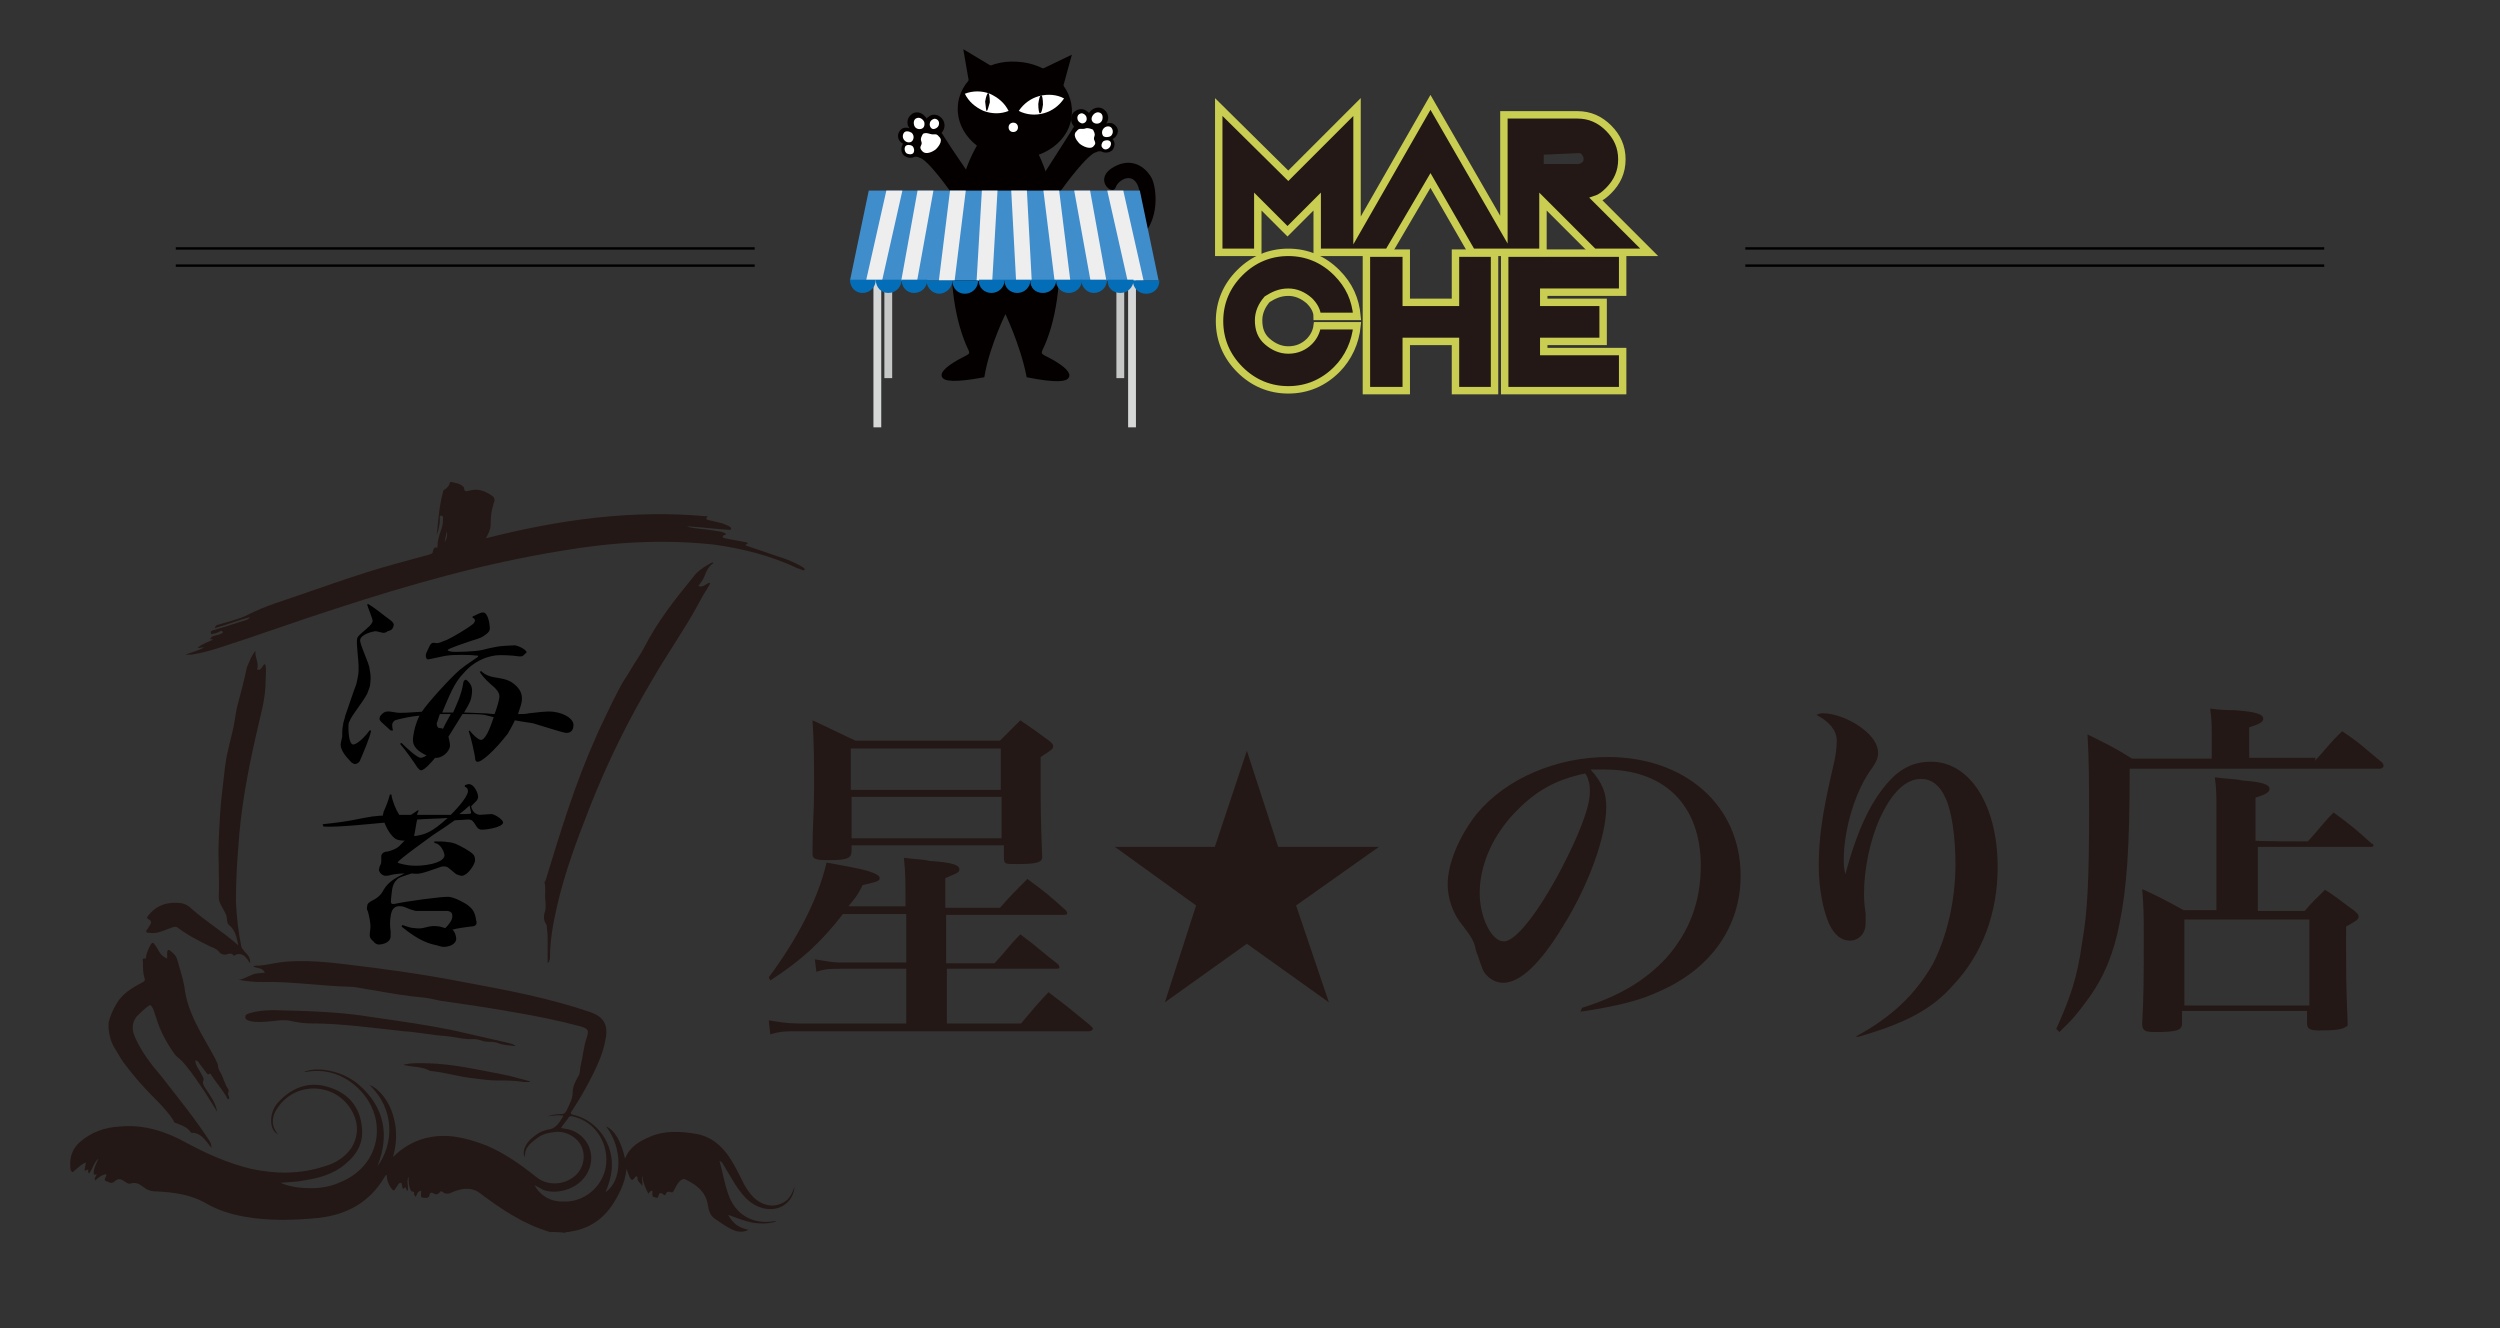 <?xml version="1.0" encoding="utf-8"?>
<!-- Generator: Adobe Illustrator 26.0.3, SVG Export Plug-In . SVG Version: 6.00 Build 0)  -->
<svg version="1.1" id="レイヤー_1" xmlns="http://www.w3.org/2000/svg" xmlns:xlink="http://www.w3.org/1999/xlink" x="0px"
	 y="0px" viewBox="0 0 320 170" style="enable-background:new 0 0 320 170;" xml:space="preserve">
<rect x="0" y="0" width="320" height="170" fill="#333333" stroke="none"/>
<style type="text/css">
	.st0{fill:#A7B4CE;}
	.st1{fill:#4A6E9A;}
	.st2{fill:none;stroke:#001F00;stroke-linecap:round;stroke-linejoin:round;stroke-miterlimit:10;}
	.st3{fill:#231815;}
	.st4{fill:none;stroke:#006934;stroke-width:0.622;stroke-miterlimit:10;}
	.st5{fill:none;stroke:#006934;stroke-width:0.466;stroke-miterlimit:10;}
	.st6{fill:#0050FF;}
	.st7{fill:none;stroke:#000000;stroke-width:0.31;stroke-miterlimit:10;}
	.st8{fill:#040000;}
	.st9{fill:#FFFFFF;}
	.st10{fill:#040000;stroke:#040000;stroke-width:0.437;}
	.st11{fill:none;stroke:#C9CE52;stroke-width:0.95;stroke-miterlimit:10;}
	.st12{fill:#D6D7D7;}
	.st13{fill:#C6C7C7;}
	.st14{fill:#408DCC;}
	.st15{clip-path:url(#SVGID_00000089537740201685814050000014794331878431060868_);}
	.st16{fill:#EEEEEF;}
	.st17{fill:#036EB7;}
</style>
<g>
	<path class="st0" d="M97.6-645.2c0.9-0.1,9-4.2,5.9,0.7c6.8-1.3,9.5,1.3,12.8-3.5c5.5,2.3,3.3,1.7,10.9,9.8
		c1.1,1.8,0.5,3.2,7.9-1.1c-2.5,5.4,1.7,4.3,8.9,14.4c5.3,3.5,49.8,9.2,48.7,10.7c-6.6-3.9-24.7-7.1-28.7,1.9
		c8.4-10.5,6.9-1.1,1.8-8.1c-1.1,2.8-22.3,4.4-24.2,0c-2.2-5.9-25.8,1.4-29.1,1.6c-8.5,0.8-12.9-7-14.7,1.9
		c-7.1-5.6-18.8-1.5-19,0.2c-4.5-2.9-25-6.2-23.9-2.2c-14.1-10.8-27.5-4.9-42.7-7.3c-1.4,2-18.3,4.9-27.5,4
		c-2.5,1.6-8.6-7.9-12.6-8.2c-12.2,2.2-38.1,13.1-43.3,4.4c-9.8,6.3-68.1,9.1-82.6,12.4c-4.3,3.5-15.9,4.2-34.7,0.2
		c0.7-1.2-100.5-2.9-96.5,0c0.5-1.7,32.5-3.4,43.8-6.9c-1.8,4.4,33.9-2.4,46.6-3.6c17.6,0.5,54.1-7,54.4-6.4c9.5,4,18.4-0.8,21.5-6
		c-3.4-4.1,7.7,5.3,11.5,2.7c-2.8-1.1,1.2,0.5,5.2-5.3c8.1-6.8,13.8-1.4,20.7-8.8c8.8,9.5,11,4.6,14.6,8.9c-2.5-3.8-0.9,3-1.9-2.1
		c6,4,4.2-2.1,11.4-8.6c8.7,1.4,22.3-1.1,24.8-2.3c9.2,5.1,20.1,1.6,28.7,8.2c-0.9-5.7,5.7-2.7,11.9-7.5c6.2-1,24.7-9.2,28-16.9
		c3.4-0.2,4.4-1.7,13.6,8.3c-2.1-1.5,3.7,6.2,5.8,2.6c7.5,8.1,14.7,3.9,14,7.8C71.6-657.9,95.9-651.4,97.6-645.2z"/>
	<path class="st1" d="M110-643c2.4-2.9-1.5-8.3,8.5-1.7c-0.8-0.9,0,8.5,2.3,3.3c1.5,0.2,1-6.3,5.3-2.4c6.1,8.7,11.2,4.8,14,4.6
		c0.4,7.9,4,13.6,11.9,18.4c5.6,5.7,42.4,10,44.3,3.8c-0.6,2.5-22.6-0.8-23,3c-1.8-2.8,3.9-6.5,3.1-3.2c1.4-2.3-22.4,1.8-27.6-0.8
		c-7.9-0.4-26.7-5.6-33.4-6.8c-3.7,6.1-3.7,4.3-11.6,4.6c-8.9,2.3-12.5-0.2-22.3,3.3c-7.4-0.5-22.4,1-29.6-6
		c2.2,4.4-15.9-0.8-24.6-0.9c-16,5.3-31.5,7-38.9-0.4c-2,1.4-3.7,6.1-14.4,3.8c-9.6-2-40.2,0.2-38.6,1.3c-8.7-1.9-64.3,1.9-78.7,4.6
		c-10,2.8-21.5,6.2-42,0.8c-1-1.2-93,2.7-93.9,2.1c-2.2,3.3,29.9-4.8,44,1.2c3.8-5.5,32-8.3,49.5-6.4c14.2-5.9,45.7-7.3,57-8
		c5.8,1.3,9.4-7,15.4-3.5c4.3-1.2,7.1-0.5,9.9-3.7c-4.4-2.1,8.9-7.5,10.9-6.6c-0.6,1.7,14.6-0.1,16.7,0.1c0.7-6.3,11.3,2.3,9.7-0.5
		c0.4,7.3,6.4,0,7.7,4.7c0-0.1,2.5-8.4,8.7-4.2c0.7-5.7,24-1.8,27.6-11.8c4.1,4.2,14.4,8.6,16.2,10.9c9-1.5,16.6-7.6,15.4-12.7
		c11,7.7,28.5-11.6,27.3-13.1c11.4,2.8,12.7,2.4,18.7,2.4c-3.2,8.4,3.4,9,6.6,14.9c5.8,3.2,10.4-1.5,13.7,1.8
		C80.7-654.4,102.2-648.5,110-643z"/>
</g>
<g>
	<g>
		<path class="st2" d="M-65-987.4c0,0-1.1,124.6-48.8,157.7c0,0-107.2,32.7-158.3,32.7"/>
		<path class="st2" d="M-64.7-987.5c0,0-1.8,125.8-39.5,159.4c0,0-85.6,34.7-126.6,35.7"/>
		<path class="st2" d="M-64.5-987.5c0,0-2.5,127.1-30.2,161.2c0,0-63.9,36.8-94.9,38.7"/>
		<path class="st2" d="M-64.2-987.5c0,0-3.2,128.3-20.9,163c0,0-42.2,38.9-63.1,41.8"/>
		<path class="st2" d="M-63.9-987.6c0,0-4,129.5-11.7,164.8c0,0-20.5,40.9-31.4,44.8"/>
		<path class="st2" d="M-63.7-987.6c0,0-4.7,130.7-2.4,166.5c0,0,1.1,43,0.3,47.8"/>
		<path class="st2" d="M-63.4-987.6c0,0-5.4,131.9,6.9,168.3c0,0,22.8,45,32,50.8"/>
		<path class="st2" d="M-63.2-987.7c0,0-6.1,133.1,16.2,170.1c0,0,44.5,47.1,63.7,53.9"/>
		<path class="st2" d="M-62.9-987.7c0,0-6.8,134.3,25.4,171.8c0,0,66.2,49.2,95.4,56.9"/>
		<path class="st2" d="M-62.7-987.7c0,0-7.5,135.5,34.7,173.6c0,0,87.8,51.2,127.1,59.9"/>
	</g>
	<path class="st2" d="M84-864.2c0,0-11.4,44.1-104.8,56.9c0,0-12,2.7-30.5,6.8c-3.7,0.8-7.6,1.7-11.8,2.6
		c-31.8,7.8-62.8,16.8-95.8,19.6c-2.5,0.4-5,0.9-7.4,1.3c-34.6,6.3-64.2,10.6-73.5,9"/>
	<path class="st2" d="M84.5-864.1c0,0-7,47.4-84.5,60.8c0,0-4.6,1.2-12.4,3.1c-2.6,0.6-5.5,1.4-8.8,2.2c-7.8,1.9-14.8,3.9-22.6,5.4
		c-2.1,0.5-4.3,1-6.5,1.5c-2.1,0.5-4.3,1-6.4,1.5c-2.2,0.5-4.4,1-6.6,1.6c-36.6,9.9-72.6,26.9-111.2,22.3c-4.9,0.4-8.6,0.5-10.6,0.1
		"/>
	<path class="st2" d="M85-864c0,0-2.5,50.7-64.1,64.8c0,0-2.9,0.8-7.8,2.2c-2.5,0.7-5.5,1.5-8.9,2.5c-17.4,5.6-34.6,10.4-52.4,14.6
		c-3,0.7-5.9,1.4-8.9,2.1c-30.8,2.8-57.8,28.8-87.9,26.7"/>
	<path class="st2" d="M85.5-864c0,0,1.9,53.9-43.8,68.8c0,0-3.2,1-8.5,2.8c-2.7,1-5.4,2.1-8.1,3c-2.7,1-5.4,1.9-8.1,2.9
		c-21.7,5.2-42.4,16-64.2,21.9c-3.1,0.8-6.2,1.6-9.4,2.2c-7.4,2.4-53.3,20.6-60.3,22.6"/>
	<path class="st2" d="M86-863.9c0,0,6.3,57.2-23.4,72.8c0,0-3.5,1.4-9.1,3.7c-6.3,2.1-12.5,4.7-18.7,7.4c-3.1,1.4-6.1,2.8-9.2,4.3
		C4.1-765-16.9-755-37.6-745.2"/>
	<path class="st2" d="M86.5-863.8c0,0,5.1,28.6,3.8,51.7c-0.1,2.1-0.3,4.2-0.5,6.2c-0.2,3.5-0.8,6.6-2,9.5c-1.1,2.9-2.7,5.4-4.6,7.7
		c-4.1,5.6-10.1,7.6-15,10.3c-2.2,1.2-4.5,2.4-6.9,3.7c-6.6,3.8-13.4,7.5-19.9,11.5c-2.2,1.4-4.3,2.8-6.4,4.2
		c-4.9,2.8-7.9,6.8-12.9,9.8c1,0-32.6,19-31.7,19.4"/>
	<path class="st2" d="M87-863.8c0,0,7.2,30.1,12.3,54.5c0.5,2.2,0.9,4.4,1.3,6.5c1.7,3.5,2.7,6.7,3.1,9.7c0.1,2.8-0.2,5.6-0.7,8.2
		c-0.5,2.7-1.2,5.3-2.1,7.9c-8.8,20.9-22.8,42.9-11.4,66.8"/>
	<path class="st2" d="M87.5-863.7c0,0,9.6,32.9,21.5,58.6c1.7,3.7,3.5,7.3,5.3,10.6c2.5,1.9,4.3,3.9,5.8,6.1
		c1.4,2.2,2.5,4.5,3.2,6.9c4.8,13.4,31.8,59.1,43.8,68.1"/>
	<path class="st2" d="M88-863.7c0,0,13.5,39.6,34.6,67.1c1.4,1.8,2.9,3.6,4.3,5.4c4.2,4.1,7.2,8.1,12.6,11.6
		c2.2,1.8,4.5,3.5,6.6,5.4s4.1,3.9,5.8,6.1c2,2,4.4,4.2,7.4,6.3c8.8,6.6,43.3,31.1,60.4,30.5"/>
	<path class="st2" d="M88.5-863.6c0,0,28.4,73.6,78.3,92.6c0,0,64.1,38,106,37.2"/>
	<path class="st2" d="M89-863.5c0,0,32.9,76.9,98.6,96.6c0,0,81.1,29.5,130.6,29.1"/>
	<path class="st2" d="M89.5-863.5c0,0,37.3,80.2,119,100.6c0,0,97,20.4,154.2,20.4"/>
	<path class="st2" d="M149.2-900.3c0,0-22.4,42.4-55.6,32.2"/>
	<path class="st2" d="M148.3-900.5c0,0-27.6,39.2-54.7,31.6"/>
	<path class="st2" d="M147.4-900.8c0,0-32.9,36-53.8,30.9"/>
	<path class="st2" d="M146.5-901c0,0-38.1,32.8-53,30.3"/>
	<path class="st2" d="M145.7-901.3c0,0-43.4,29.6-52.1,29.6"/>
	<g>
		<path class="st2" d="M-73.3-908.3c4.4,2.2,8.4,2.2,12.4,0"/>
		<path class="st2" d="M-75.2-899c5.3,2.9,10.3,1.9,15.7,0.5"/>
		<path class="st2" d="M-76.9-889.7c5,4.6,13,4.6,18.6,1"/>
		<path class="st2" d="M-79-880.5c7.1,3.4,15.1,4.4,22.1,1.6"/>
		<path class="st2" d="M-81.8-871.3c7.9,5.2,17.9,5.2,26.9,2.2"/>
		<path class="st2" d="M-85.9-862.3c9.9,6.2,21.9,7.2,33.4,2.9"/>
		<path class="st2" d="M-90.8-853.3c2.2,1.6,4.6,2.7,7.1,3.6c2.5,0.9,5,1.5,7.7,1.8c9.2,0.8,18.2,1.8,26.7-1.8"/>
	</g>
	<g>
		<path class="st2" d="M-91.5-841.1c6,2.2,12,3.2,18.3,3.6c2.1,0.1,4.2,0.2,6.3,0.2c5.9,0.2,12.9,0.2,18.9-2.2"/>
		<path class="st2" d="M-111.7-828.7c9.9,3.1,20.3,2.7,30.6,2.4c2.6-0.1,5.2-0.2,7.7-0.2c10.5-0.6,21.5,1.4,32.7-0.3"/>
		<path class="st2" d="M-134.5-818.7c18.9,4.1,38.8,1.5,58.7,2.5c2.8,0.1,5.7,0.4,8.5,0.7c11.4,0.5,22.4,2.5,33.4,1.2"/>
		<path class="st2" d="M-168.2-812.4c2.8,0.3,5.6,0.6,8.4,0.8c27,4.1,54.8,6.1,82.2,6.6c3,0.1,6.1,0.1,9.1,0.1
			c15.7-1.3,30.7,3.7,46.4,1.7"/>
		<path class="st2" d="M-204.9-806.8c12,2.7,25,3.7,37.1,4.8c3.3,0.3,6.6,0.6,10,0.9c3.3,0.3,6.7,0.6,10,0.8c3.3,0.3,6.7,0.5,10,0.8
			c17.9,1.4,36.9,3.4,55,5c2.4,0.1,4.6,0.2,6.7,0.3s4.2,0.1,6,0.1c2.4,0,4.8,0,7.1,0.1c20-1.1,41,3.9,60.6,0.2"/>
		<path class="st2" d="M-234-799c19.1,3.9,37.1,2.9,55.6,6.6c2.9,0.4,5.8,0.7,8.7,1c17.3,1.9,34.6,3,51.7,5.1c3,0.3,6,0.5,8.9,0.8
			c14.6,1.3,27.8,2.1,37.7,2.2c2.3,0,4.6,0,6.9,0.1c2.3,0,4.6,0,6.8,0c25.7,0.1,50.7,2.1,77-1.5"/>
	</g>
	<g>
		<path class="st2" d="M66-834.9c2.8,0.2,5.5,0.5,8.1,0.8c2.7,0.3,5.3,0.5,8,0.7c4,0.2,7.7,0.2,11.5,0s7.6-0.6,11.8-1.5"/>
		<path class="st2" d="M51.8-828.4c8.5,1.8,16.9,3.5,25.5,4.5c2.1,0.2,4.3,0.5,6.4,0.6c2.8,0,5.6,0.1,8.3,0s5.4-0.1,8-0.2
			c5.1-1.7,11.1,0.3,15.6-1.8"/>
		<path class="st2" d="M37.7-821.4c12.2,3.5,24.3,6.5,36.4,8c3,0.4,6,0.7,9,0.8c4.3-0.2,8.7-0.1,13,0c2.2,0,4.3,0.1,6.4,0.1
			c2.8,0.2,5.7-0.2,8.6-0.7s5.9-1.2,8.8-1.5"/>
		<path class="st2" d="M21.5-815.9c16.2,6.6,33.2,11.7,50.9,13.5c3,0.3,5.9,0.5,8.9,0.6c2.6-0.1,5.3-0.1,8-0.1s5.4,0,8.1,0
			c2.4,0.2,4.8,0.2,7.2,0.1c2.4-0.1,4.7-0.3,7.1-0.6c5.5-0.7,9.5-1.7,14.1-2.1"/>
		<path class="st2" d="M3-812.3c23.1,12.2,48.1,18.2,73.5,20.8c3.9,0.3,7.9,0.4,12,0.5c2.3,0,4.5,0,6.8-0.1c2.3,0,4.5-0.1,6.8-0.1
			c2.2,0,4.4,0,6.5,0c9.6,0.2,18.6-1.8,28.9-3.3"/>
		<path class="st2" d="M-14.2-808.4c5.4,3.1,10.9,5.8,16.5,8.3c2.8,1.2,5.6,2.4,8.5,3.5c14.2,4.5,27.2,10.5,42.6,12.8
			c2.3,0.5,4.7,0.9,7.1,1.3c4.7,0.8,9.5,1.3,14.3,1.6c2.4,0.2,4.9,0.3,7.4,0.4c2.5,0.1,5.1,0.1,7.7,0.2c2.2,0,4.4,0,6.6,0
			s4.4-0.1,6.6-0.1c3.3-0.3,6.7-0.5,10.1-0.8c14.9-1.8,29.9-1.8,44.8-2.2"/>
		<path class="st2" d="M-30.6-803.7c16.7,10.6,34.7,16.6,53.3,23.3c3.2,1,6.4,2,9.6,2.9c13.1,3.6,26.9,6.4,40.7,7.3
			c5.6,0.4,11.5,0.6,17.6,0.6c3,0,6.1,0,9.2,0c2.7,0,5.4-0.1,8.1-0.2c3.3-0.2,6.5-0.3,9.8-0.5c22.3-1.8,44.3-1.8,66.3-2.9"/>
		<path class="st2" d="M-49.2-799.6c15.3,9.5,30.3,15.5,46.2,22.2c2.2,0.8,4.4,1.7,6.7,2.5c20.5,7.4,44.3,13.8,67.7,15.3
			c12.4,0.8,26,0.9,39.7,0.4c2.7-0.1,5.5-0.2,8.3-0.3c3-0.4,5.9-0.7,8.9-1c26.8-3.6,52.8-1.6,79.6-3.3"/>
		<path class="st2" d="M-70.9-796.7c18,10.6,36,19.6,55.3,26.7c2.1,0.8,4.2,1.6,6.4,2.4c23.7,8.9,51.6,16.7,79,18.5
			c19.9,1.3,42.5,0.8,64.6-0.6c3.2-0.2,6.3-0.4,9.4-0.7c17.4-1.9,33.4-2.9,50.7-3.7c2.9-0.3,5.9-0.5,8.8-0.6
			c8.8-0.3,17.8-0.1,26.5-1.4"/>
		<path class="st2" d="M-89.7-792.5c18.8,9.4,35.8,20.4,55.7,27.6c1.9,0.8,3.9,1.6,5.9,2.4c28,11.3,62.5,21.9,96.2,24.1
			c27.8,1.8,60.3,0.4,90.5-2.1c2.3-0.2,4.6-0.4,6.9-0.6c9.2-0.9,18.4-1.6,27.6-2.4c3.1-0.3,6.2-0.5,9.2-0.8
			c16.8-1.8,33.8-0.8,50.4-5.2"/>
	</g>
	<path class="st2" d="M104.8-875.6c0,0,6,7.1,10.6,7.6"/>
	<path class="st2" d="M116.2-881.9c0,0,6.3,7.6,10.3,7.6"/>
	<path class="st2" d="M129-890c0,0,3.5,7.1,7.9,6.8"/>
	<path class="st2" d="M123.5-886.8c0,0,5.2,9,7.9,9"/>
	<path class="st2" d="M111-879.2c0,0,7.1,7.1,10.6,7.6"/>
</g>
<g>
	<g>
		<path class="st3" d="M105.8,110.4c4.8,0.9,4.8,0.9,5.9,1.3c0.5,0.2,0.9,0.4,0.9,0.7c0,0.4-0.5,0.5-2.2,0.9
			c-0.7,1.5-1.1,1.8-1.8,2.7h7.3v-1.8c0-1.3,0-2.4-0.2-4.4c1.5,0.2,2.6,0.2,3.3,0.4c2.9,0.2,3.8,0.5,3.8,1.1c0,0.4-0.4,0.5-1.8,1.1
			v3.8h7c1.1-1.3,2.4-2.6,3.5-3.7c2.2,1.6,2.9,2.2,4.9,4c0.2,0.2,0.2,0.4,0.2,0.4c0,0.2-0.2,0.2-0.5,0.2h-15v6.2h6.2
			c1.5-1.6,1.8-2.2,3.3-3.7c2.2,1.6,2.7,2.2,4.8,3.8c0.2,0.2,0.2,0.4,0.2,0.4c0,0.2-0.2,0.2-0.5,0.2h-13.9v7h9.5
			c1.5-1.8,2-2.4,3.5-4c2.4,1.8,3.1,2.4,5.3,4.2c0.2,0.2,0.4,0.4,0.4,0.4c0,0.2-0.2,0.4-0.5,0.4h-37.3c-1.5,0-2.2,0-3.5,0.4
			l-0.2-1.8c1.3,0.2,2.2,0.4,3.7,0.4h13.9v-7h-8.2c-1.5,0-2.2,0-3.3,0.4l-0.2-1.6c1.5,0.2,2,0.4,3.5,0.4h8.2v-6.2h-8.1
			c-2.9,3.7-5.3,5.9-9.3,8.5l-0.2-0.4C101.9,120.4,104.7,115.2,105.8,110.4L105.8,110.4z"/>
		<path class="st3" d="M106,110.1c-1.8,0-2-0.2-2-0.9c0-4,0.2-4.9,0.2-8.2c0-3.7,0-5.7-0.2-8.8c2.4,1.1,3.1,1.5,5.5,2.6h18.5
			c1.3-1.3,1.3-1.3,2.6-2.6c1.6,1.1,2.2,1.5,3.8,2.7c0.4,0.4,0.4,0.4,0.4,0.7s-0.4,0.5-1.6,1.3c0,1.6,0,1.6,0,3.3
			c0,2.6,0,4.4,0.2,9.5c0,0.7-0.7,0.9-3.3,0.9c-1.5,0-1.6,0-1.6-0.9v-1.5H109v0.7C109,109.9,108.4,110.1,106,110.1L106,110.1z
			 M128.1,95.8h-19.2v5.3h19.2V95.8z M109,102v5.3h19.2V102H109z"/>
	</g>
	<g>
		<path class="st3" d="M202.5,129c4.8-1.5,8.1-3.5,10.8-6.4c2.9-3.3,4.4-7.1,4.4-11.8c0-7.7-4.6-12.3-12.3-12.3c-0.5,0-0.9,0-1.8,0
			c1.6,1.8,2,3.1,2,4.8c0,3.7-2.2,9.9-5.5,15.2c-2.9,4.8-5.5,7.3-7.7,7.3c-0.9,0-1.8-0.5-2.4-1.3c-0.4-0.7-0.5-1.3-1.1-2.9
			c-0.2-1.1-0.5-1.6-1.8-3.3c-1.1-1.3-1.8-3.3-1.8-5.1c0-2.7,1.5-6.2,3.7-9c3.8-4.6,10.3-7.3,16.8-7.3c9.9,0,17,6.2,17,15.2
			c0,6.4-3.7,11.8-10.2,14.7c-2.7,1.3-5.7,2-10.3,2.7L202.5,129L202.5,129z M194.2,103.7c-3.1,3.1-4.8,7-4.8,10.6
			c0,3.1,1.5,6.2,3.1,6.2c1.5,0,4.4-3.7,7.3-9.2c2.2-4.2,3.7-7.9,3.7-9.9c0-0.5,0-1.1-0.2-1.5c0-0.4-0.4-0.9-0.4-0.9
			C199.2,99.8,196.8,101.1,194.2,103.7z"/>
		<path class="st3" d="M237.5,132.7c4.8-2.6,7.7-5.5,9.9-9.3c1.8-3.5,2.9-8.1,2.9-12.8c0-3.5-0.5-6.9-1.3-8.5
			c-0.7-1.6-1.8-2.4-3.1-2.4c-2,0-3.8,1.8-5.3,5.1c-1.3,2.9-2,6.6-2,9.5c0,0.9,0,1.3,0.2,2.6c0,0.5,0,1.1,0,1.3c0,1.3-0.9,2.2-2,2.2
			c-1.1,0-2-0.7-2.7-2.2c-0.7-1.6-1.3-4.4-1.3-7.3c0-3.5,0.4-6.6,1.8-12.6c0.4-1.6,0.5-2.6,0.5-3.5c0-1.3-0.9-2.4-2.6-3.3
			c0.4-0.2,0.7-0.2,0.9-0.2c1.3,0,3.3,0.7,4.8,1.8c1.5,1.1,2.2,2.2,2.2,3.3c0,0.5-0.2,1.1-0.7,1.8c-2.2,2.9-3.7,7.9-3.7,11.9
			c0,0.5,0,0.9,0.2,1.8l0,0c1.6-5.9,3.3-9.3,5.5-11.8c1.6-1.8,3.3-2.6,5.5-2.6c4.9,0,8.5,5.5,8.5,13.5c0,5.9-2,11.2-5.7,15.1
			c-2.7,3.1-6.2,4.9-12.1,6.6h-0.2l0,0L237.5,132.7L237.5,132.7z"/>
		<path class="st3" d="M296.3,97.4c1.5-1.6,1.8-2.2,3.5-3.8c2.4,1.6,2.9,2.2,5.1,4c0.2,0.2,0.2,0.4,0.2,0.4c0,0.2-0.2,0.4-0.5,0.4
			h-32c0,10.4-0.4,15.4-1.3,19.8c-0.7,3.7-2,7-4.2,9.9c-1.1,1.5-1.8,2.4-3.5,4l-0.4-0.4c1.8-4,2.7-6.6,3.3-11
			c0.7-3.8,0.9-8.2,0.9-16.4c0-4,0-6.9-0.2-10.3c2.6,1.3,3.3,1.6,5.7,3.1h10.2V94c0-1.3,0-1.8-0.2-3.3c1.5,0.2,2.4,0.2,3.1,0.2
			c2.7,0.2,3.7,0.5,3.7,1.1c0,0.4-0.5,0.7-1.8,1.1V97h8.5L296.3,97.4L296.3,97.4L296.3,97.4z M295.4,107.7c1.5-1.6,1.8-2.2,3.3-3.7
			c2.2,1.6,2.9,2.2,4.9,4c0.2,0,0.2,0.2,0.2,0.2c0,0.2-0.2,0.2-0.4,0.2h-14.4v8.2h6c1.1-1.3,1.5-1.6,2.6-2.7
			c1.8,1.1,2.2,1.6,3.8,2.7c0.4,0.4,0.5,0.5,0.5,0.7c0,0.4-0.2,0.5-1.6,1.3c0,7,0,7.5,0.2,12.3c0,0.4,0,0.5-0.2,0.5
			c-0.4,0.4-1.6,0.5-3.5,0.5c-1.1,0-1.5-0.2-1.5-0.9v-1.6h-16v1.6c0,0.9-0.7,1.1-3.5,1.1c-1.3,0-1.6-0.2-1.6-1.1
			c0.2-3.5,0.2-5.9,0.2-11c0-2.9,0-3.8-0.2-6.2c2.4,1.1,3.1,1.5,5.3,2.7h4.2v-13.2c0-1.6,0-2.2-0.2-3.8c1.5,0.2,2.7,0.2,3.5,0.4
			c2.6,0.2,3.5,0.5,3.5,1.1c0,0.4-0.5,0.7-1.8,1.1v5.5C288.9,107.7,295.4,107.7,295.4,107.7z M279.6,128.7h16v-11h-16V128.7z"/>
	</g>
	<g>
		<polygon class="st3" points="170.1,128.3 159.6,120.8 149.1,128.3 153.1,115.9 142.7,108.4 155.5,108.4 159.6,96.1 163.6,108.4 
			176.5,108.4 165.9,115.9 		"/>
		<polygon class="st3" points="154.7,117.1 152.4,123.7 158.1,119.6 		"/>
		<polygon class="st3" points="161,119.6 166.6,123.7 164.6,117.1 		"/>
		<polygon class="st3" points="155.1,115.4 159.6,118.5 163.9,115.4 162.3,110.2 156.8,110.2 		"/>
		<polygon class="st3" points="164.2,110.2 165.5,114.3 170.9,110.2 		"/>
		<polygon class="st3" points="148.2,110.2 153.7,114.3 155,110.2 		"/>
		<polygon class="st3" points="157.3,108.4 161.6,108.4 159.6,102 		"/>
	</g>
</g>
<g>
	<g>
		<line class="st4" x1="125.9" y1="285.8" x2="127.6" y2="257.6"/>
		<line class="st4" x1="180.8" y1="252.6" x2="180.5" y2="273.4"/>
		<line class="st4" x1="189.2" y1="256.3" x2="190.4" y2="288.1"/>
		<line class="st4" x1="196.3" y1="260.4" x2="193.3" y2="289.2"/>
		<line class="st4" x1="169.1" y1="252.5" x2="170.7" y2="271.1"/>
		<line class="st4" x1="123" y1="270.3" x2="122.5" y2="286.8"/>
		<line class="st5" x1="140" y1="254.9" x2="140.2" y2="264.4"/>
		<line class="st5" x1="167.3" y1="256.8" x2="167.7" y2="271.3"/>
		<line class="st5" x1="176.4" y1="256.2" x2="176.3" y2="273.2"/>
		<line class="st5" x1="185.7" y1="256.1" x2="187.1" y2="273.7"/>
		<line class="st5" x1="201.8" y1="259.1" x2="201.5" y2="272.6"/>
	</g>
	<path class="st6" d="M176.7,283.8c2.9,0.7,4.8,3.5,4.4,6.4c-0.1,0.9-0.3,1.8-0.8,2.6c2-1.4,2-5.1,0.1-7.7c1,0.3,1.7,1.6,2.2,3.8
		c0.6-1.3,1.7-2,2.9-2.5c1.7-0.7,3.4-0.7,5.2-0.4c1.9,0.3,3.3,1.5,4.3,3.1c0.5,0.7,0.8,1.5,1.2,2.2c0.4,0.8,0.8,1.6,1.5,2.2
		c1.1,1,2.3,1.2,3.5,0.6c0.7-0.4,1.1-1.1,1.3-1.8c-0.1,0.9-0.5,1.7-1.3,2.2c-1.2,0.8-2.8,0.5-3.8-0.3c-0.8-0.6-1.3-1.3-1.8-2.1
		s-0.9-1.5-1.4-2.2c-0.1-0.2-0.2-0.3-0.4-0.5c0.3,1.3,0.5,2.6,1,3.9c0.9,2.4,2.9,3.6,5.5,3.2h0.1c-0.5,0.3-1.6,0.4-2.8,0.2
		c-0.9-0.2-1.8-0.6-2.8-0.9c0.6,1,1.3,1.6,2.4,1.7c-0.5,0.3-0.9,0.3-1.4,0.2c-1-0.3-1.8-0.9-2.6-1.4c-0.5-0.4-0.7-1-0.8-1.6
		c-0.2-1.5-1.3-2.3-2.5-2.9c-0.3-0.2-0.5,0-0.8,0.2c-0.3,0.3-0.5,0.6-0.7,1c-0.1,0.2-0.2,0.4-0.4,0.3c-0.3-0.1-0.5-0.1-0.7,0.2
		c-0.1,0.2-0.3,0-0.4-0.1c-0.2-0.1-0.4-0.2-0.5,0.1c0,0.1-0.1,0.3-0.3,0.2c-0.2-0.1-0.5,0-0.5-0.4c0-0.2,0-0.3,0-0.5
		c-0.3,0-0.3,0.3-0.5,0.4c-0.3-0.7-0.7-1.3-0.7-2.1c-0.1,0.4,0.1,0.7,0,1.2c-0.1-0.4-0.5-0.5-0.5-0.9s-0.2-0.2-0.4,0
		c-0.3,0.4-0.4,0.2-0.5-0.1s-0.2-0.6-0.4-1c-0.2,1.7-0.9,3.1-1.8,4.4c-1.2,1.7-2.9,2.7-5,3c-0.1,0-0.3,0-0.3,0.1c-0.5,0-1.1,0-1.6,0
		c-3.1-0.9-5.7-2.6-8.3-4.5c-1-0.8-2.1-0.6-3.2-0.1c-0.4,0.2-0.7,0.3-1.1,0c-0.1-0.1-0.3-0.1-0.3,0c-0.3,0.4-0.5,0.2-0.8,0.1
		c-0.2-0.1-0.4,0-0.4,0.2c-0.1,0.5-0.5,0.4-0.8,0.3c-0.2,0-0.1-0.4-0.2-0.6v-0.1c-0.4,0.1-0.5,0.4-0.7,0.7c-0.1-0.1-0.1-0.2-0.1-0.3
		s0.1-0.4-0.3-0.3c-0.1,0-0.1-0.2-0.2-0.3c-0.1-0.4-0.2-0.9-0.2-1.4c-0.3,0.6,0,1.1-0.1,1.6c-0.3,0.1-0.1-0.8-0.5-0.2
		c-0.1-0.3-0.1-0.7-0.3-0.7c-0.3,0-0.4,0.4-0.5,0.6c-0.3,0.4-0.3,0.4-0.6,0s-0.5-0.9-0.5-1.5c-0.2,0-0.2,0.1-0.3,0.2
		c-1.8,2.9-4.4,4.4-7.7,4.8c-2.9,0.3-5.9,0.4-8.8-0.2c-1.5-0.3-2.9-0.7-4.2-1.5c-1.9-1.1-3.9-1.4-6-1.5c-0.6,0-1.1-0.2-1.6-0.5
		c-0.4-0.3-0.9-0.5-1.5-0.4c-0.3,0.1-0.5-0.1-0.7-0.3c-0.4-0.3-0.7-0.4-1.1,0c-0.2,0.2-0.5,0.3-0.7,0.1l0,0
		c-0.6-0.2-0.6-0.2-0.2-0.8c0,0,0-0.1,0-0.2c-0.5,0.1-0.9,0.4-1.3,0.7c-0.1-0.3,0.1-0.5,0.1-0.8c-0.4,0.1-0.4-0.1-0.3-0.4
		c0.1-0.5,0.4-1,0.5-1.5c-0.5,0.5-0.6,1.2-1.1,1.7c-0.2-0.1-0.1-0.3-0.1-0.5c-0.2,0-0.2,0.2-0.4,0.1c0.1-0.3,0.1-0.6,0.2-0.9
		c-0.5,0.2-0.8,0.5-1.2,0.8c-0.1,0.1-0.3,0.3-0.5,0.3c-0.2-0.1-0.2-0.3-0.2-0.5c-0.1-1.1,0.3-2.1,1.1-2.8c1.3-1.2,2.9-1.7,4.7-1.9
		c2.8-0.2,5.4,0.6,7.9,1.9c2.4,1.3,4.9,2.4,7.5,3c2.9,0.7,5.8,0.6,8.6-0.3c1.3-0.4,2.4-1,3.2-2.2c0.9-1.4,0.8-2.8,0.1-4.2
		c-1.8-3.4-6.5-3.6-8.7-0.5c-0.8,1.1-0.8,2.3,0,3.2c-0.5-0.3-0.8-0.9-0.8-1.6c0-0.9,0.3-1.6,0.9-2.2c1.6-1.7,3.5-2.4,5.7-1.7
		c2.3,0.7,3.7,2.2,4.1,4.6c0.3,1.8-0.5,3.3-1.9,4.5c-1.4,1.2-3.1,1.6-4.9,1.9c-0.9,0.2-1.8,0.2-2.8,0.3c0.7,0.3,1.4,0.4,2.1,0.5
		c1.7,0.2,3.4,0,5-0.6c5-2,5.7-8,1.7-11.3c-1.6-1.4-3.6-1.9-5.7-1.6c-0.1,0-0.1,0-0.3,0c1.7-0.7,4.9,0,6.6,1.6
		c2.8,2.6,3.5,5.7,2.1,9.4c1.9-2.6,2.1-6.7-0.9-9.5c0.4,0,0.6,0.3,0.8,0.5c1.3,1.1,1.9,2.6,2.2,4.2c0.2,1.2,0.1,2.5-0.3,3.8
		c1.1-1.1,2.4-1.8,3.8-2.2c2.5-0.7,4.8-0.1,7.1,0.8c2.2,0.9,4.1,2.3,6,3.8c1.3,1,3.1,0.9,4.4-0.1c1-0.9,1.4-2.2,0.9-3.3
		c-0.5-1.2-1.9-2-3.2-1.9c-0.8,0.1-1.6,0.3-2.2,0.8c-0.7,0.5-1.3,1.1-1.2,2.1c-0.2-0.3-0.2-0.6-0.1-0.9c0.3-0.8,0.8-1.3,1.5-1.7
		c0.4-0.3,0.8-0.5,1.3-0.6c0.7-0.1,1.1-0.5,1.5-1.1c0.1-0.2,0.3-0.4,0.4-0.6c-0.6-0.1-1.2,0-1.8,0.1c0.5-0.2,1-0.3,1.5-0.3
		 M171.9,292c0.8,1.4,2,2,3.8,1.9c2.4-0.1,4.5-2.1,4.7-4.5c0.2-2.6-1.5-5-3.9-5.5c-0.1,0-0.3-0.1-0.4,0c-0.3,0.4-0.6,0.9-1,1.3
		c0.3,0,0.5,0.1,0.7,0.1c2.1,0.4,3.4,2.5,2.8,4.5c-0.8,2.5-3.9,3.3-5.4,2.7C172.7,292.4,172.3,292.2,171.9,292z"/>
	<g>
		<path class="st3" d="M134.3,266.7c0-0.2,0-0.5,0-0.8c0-0.3,0.1-0.3,0.3-0.2c0.4,0.3,0.7,0.6,0.8,1.1c0.3,1,0.7,2.1,0.8,3.1
			c0.4,3.2,2.2,5.8,3.7,8.5c0.1,0.2,0.3,0.4,0.3,0.7c0,0.2,0.1,0.4,0.2,0.6c0.4,0.7,0.5,1.5,1,2.1c0.1,0.2,0.1,0.2,0,0.4
			c0,0.1,0,0.1,0,0.2c0.1,0.2,0.2,0.3,0.1,0.6c-0.2,0-0.2-0.2-0.3-0.3c-0.5-0.9-1.2-1.6-1.8-2.5c-0.1-0.1-0.1-0.4-0.3-0.1
			c-0.1,0.1-0.2-0.1-0.3-0.2c-0.3-0.4-0.6-0.8-0.8-1.1c-0.1-0.1-0.2-0.3-0.5-0.4c0,0.7,0.4,1.1,0.7,1.7c0.1,0.3,0.3,0.5,0.2,0.8
			c-0.1,0.2,0.1,0.5,0.2,0.8c0.3,0.4,0.6,0.9,0.8,1.3c0.2,0.5,0.4,1,0.6,1.5c-0.5-0.7-0.9-1.5-1.4-2.2c-0.7-1.1-1.4-2.2-2.3-3.2
			c-0.3-0.4-0.6-0.8-1-1c-0.1-0.1-0.2-0.2-0.2-0.3c-0.9-1.3-1.7-2.7-2.2-4.3c-0.1-0.5-0.3-1-0.6-1.4c-0.1-0.1-0.1-0.2-0.3-0.1
			c-0.5,0.4-1,0.8-1.5,1.3c-0.7,0.8-0.5,1.6-0.1,2.5c0.7,1.7,1.9,3.1,3,4.5c2,2.5,3.9,5,5.7,7.6c0.2,0.2,0.2,0.5,0.2,0.8
			c-0.3-0.2-0.3-0.5-0.5-0.7c-0.4-0.6-0.9-1.1-1.7-1.1c-0.1,0-0.2,0-0.2-0.1c-0.4-0.7-1.2-0.8-1.9-1.1c-0.1,0-0.2-0.1-0.2-0.2
			c-0.5-0.9-1.2-1.6-1.9-2.3c-1.3-1.3-2.5-2.6-3.6-4c-0.5-0.7-0.9-1.4-1.3-2.1c-0.4-0.7-0.6-1.5-0.7-2.3c0-0.2,0-0.5,0-0.7
			c0.2-0.8,0.5-1.5,0.9-2.2c0.8-1.3,1.9-1.9,3.1-2.6c0.2-0.1,0.3-0.2,0.2-0.4c-0.2-0.6-0.2-1.2-0.2-1.8c0-0.1-0.2-0.5,0.3-0.4
			c0.1,0,0.1-0.2,0.1-0.3c0.1-0.5,0.3-1,0.5-1.4c0.2-0.3,0.3-0.3,0.5,0C133.2,265.6,133.4,266.4,134.3,266.7z"/>
		<path class="st3" d="M143,265.3c0.1,0.2,0.2,0.4,0.4,0.5c0.3,0.4,0.7,0.7,0.7,1.3c-0.2-0.3-0.3-0.5-0.5-0.7
			c-0.3-0.4-0.7-0.5-1.2-0.4c-0.1,0-0.2,0.1-0.3,0.1c-0.3-0.3-0.7-0.1-0.9-0.1c-0.4,0-0.6-0.1-0.8-0.3c-0.3-0.4-0.7-0.4-1.1-0.6
			c-1.3-0.7-2.6-1.3-3.8-2.2c-0.2-0.1-0.3-0.1-0.5,0c-0.9,0.3-1.8,0.8-2.8,0.7c-0.3,0-0.5-0.1-0.2-0.4c0,0,0-0.1,0.1-0.2
			c0.3-0.3,0.5-0.7-0.1-1c-0.1-0.1-0.1-0.2,0-0.3c1-1.3,2.4-1.8,4-1.6c0.5,0.1,0.8,0.3,1.2,0.6c1.7,1.6,3.8,2.7,5.5,4.3"/>
		<path class="st3" d="M175.1,277c-0.8-0.1-1.5-0.1-2.1-0.3c-0.5-0.2-1,0-1.5-0.2c-0.4-0.1-0.8-0.3-1.2-0.3
			c-1.2,0.1-2.3-0.3-3.4-0.3c-1.6-0.1-3.2-0.4-4.8-0.6c-3.6-0.4-7.2-1-10.8-0.9c-0.8,0-1.6-0.1-2.3-0.3c-0.7-0.2-1.5-0.1-2.2,0
			c-0.9,0.1-1.8,0.2-2.7,0c-0.2-0.1-0.5-0.1-0.5-0.4c0-0.3,0.3-0.4,0.5-0.5c0.9-0.3,1.9-0.4,2.8-0.4c3.9,0.1,7.8,0.2,11.6,0.8
			c3.2,0.5,6.4,0.9,9.5,1.5c2.1,0.4,4.3,1,6.4,1.5C174.5,276.7,174.8,276.7,175.1,277z"/>
		<path class="st3" d="M161.9,279.2c1-0.2,2-0.2,2.9-0.2c2.9,0.1,5.7,0.7,8.6,1.3c1.1,0.2,2.2,0.6,3.3,0.9v0.1c-0.2,0-0.4,0-0.6,0
			c-1.1-0.2-2.2-0.2-3.3-0.2c-1,0-1.9-0.2-2.9-0.3c-1.6-0.2-3.1-0.6-4.7-0.8c-0.1,0-0.3,0-0.4-0.1C164,279.4,163,279.4,161.9,279.2z
			"/>
		<path class="st3" d="M181.9,284.4c0-0.7,0.6-3.3,1-3.8c0.2-0.4,0.2-0.8,0.3-1.2c0.3-1.1,0.3-2.3,0.7-3.4c0.3-0.8,0.1-1-0.7-1.2
			c-2.7-0.7-5.5-1.3-8.3-1.8c-2.5-0.4-5-0.9-7.6-1.2c-0.9-0.1-1.7-0.3-2.6-0.4c-2.1-0.2-4.1-0.6-6.2-0.9c-0.8-0.1-1.7-0.3-2.6-0.4
			c-3.4-0.1-6.8-0.7-10.3-0.5c-0.9,0-1.8-0.1-2.8-0.2c0.6,0,1-0.4,1.5-0.6c0.5-0.2,1-0.2,1.6-0.3c-0.2-0.6-0.9-0.4-1.4-0.7
			c0.1-0.1,0.2-0.1,0.3-0.1s0.2,0,0.3,0c1-0.1,2-0.4,3-0.5c2.3-0.2,4.6,0,6.9,0.3c4.7,0.5,9.3,1.2,14,2.1c4.9,0.9,9.9,1.9,14.7,3.5
			c1.7,0.6,2.3,1.5,2,3.3c-0.3,1.4-0.9,2.7-1.5,4"/>
	</g>
</g>
<g>
	<g>
		<line class="st7" x1="22.5" y1="34" x2="96.6" y2="34"/>
		<line class="st7" x1="22.5" y1="31.8" x2="96.6" y2="31.8"/>
	</g>
	<g>
		<line class="st7" x1="223.4" y1="34" x2="297.5" y2="34"/>
		<line class="st7" x1="223.4" y1="31.8" x2="297.5" y2="31.8"/>
	</g>
	<g>
		<path class="st8" d="M140.3,19.5c0.1-0.1,0.5-0.2,0.7-0.1c0.4,0.2,1,0.2,1.4-0.2c0.3-0.4,0.4-1,0-1.4c0.2-0.1,0.3-0.2,0.4-0.3
			c0.4-0.5,0.4-1.1-0.1-1.5c-0.3-0.3-0.7-0.3-1.1-0.2c0.4-0.5,0.3-1.3-0.2-1.7c-0.5-0.5-1.3-0.4-1.8,0.1c-0.1,0.1-0.2,0.2-0.2,0.3
			c-0.1-0.1-0.1-0.2-0.2-0.2c-0.5-0.5-1.3-0.4-1.8,0.1c-0.4,0.5-0.4,1.2,0,1.7c0.1,0.1,0.1,0.2,0,0.2c0,0-0.5,0.9-7.3,11.4l2.5,1.3
			C139.1,19.2,140.3,19.5,140.3,19.5z"/>
		<path class="st9" d="M141.1,15.3c0.1-0.4,0-0.8-0.4-0.9c-0.3-0.1-0.7,0.1-0.9,0.5s0,0.8,0.4,0.9S141,15.7,141.1,15.3z"/>
		<path class="st9" d="M142.2,17.4c0.3-0.3,0.3-0.7,0.1-1s-0.7-0.3-1,0s-0.3,0.7-0.1,1C141.4,17.6,141.9,17.6,142.2,17.4z"/>
		<path class="st9" d="M142,18.9c0.2-0.2,0.3-0.6,0.1-0.8c-0.2-0.2-0.6-0.2-0.9,0c-0.2,0.2-0.3,0.6-0.1,0.8
			C141.3,19.2,141.7,19.2,142,18.9z"/>
		<path class="st9" d="M139.1,15.2c0-0.3-0.2-0.6-0.6-0.7c-0.3,0-0.6,0.2-0.6,0.6c0,0.3,0.2,0.6,0.6,0.7
			C138.8,15.8,139.1,15.6,139.1,15.2z"/>
		<path class="st9" d="M138.2,18.4c0.5,0.4,1.3,0.7,1.7,0.4c0.4-0.4,0.3-0.5,0.2-0.8c-0.1-0.2-0.1-0.3,0-0.6
			c0.1-0.3-0.1-0.6-0.2-0.8c-0.2-0.1-0.5-0.2-0.8-0.2c-0.3,0.1-0.4,0.1-0.6,0.1c-0.2,0-0.4-0.1-0.7,0.3
			C137.3,17.2,137.7,17.9,138.2,18.4z"/>
		<polygon class="st8" points="124.2,11.5 123.3,6.3 127.8,9 		"/>
		<polygon class="st8" points="135.8,12.1 137.2,7 132.4,9.3 		"/>
		<path class="st8" d="M122.6,13.7c-0.2,3.4,3,6.4,7,6.6c4.1,0.2,7.5-2.4,7.6-5.8c0.2-3.4-3-6.4-7-6.6
			C126.2,7.6,122.7,10.3,122.6,13.7z"/>
		<path class="st9" d="M123.5,12c0.5,1,1.3,1.7,2.4,2.2c1.1,0.4,2.2,0.4,3.2,0c-0.5-1-1.3-1.7-2.4-2.2
			C125.7,11.6,124.5,11.6,123.5,12z"/>
		<path class="st8" d="M126.1,13c0.1,0.7,0.1,1.2,0.2,1.2s0.2-0.4,0.4-1.1c0-0.7-0.1-1.2-0.2-1.2S126.2,12.3,126.1,13z"/>
		<path class="st9" d="M136.2,12.6c-0.6,0.9-1.5,1.6-2.6,1.9c-1.1,0.3-2.2,0.2-3.2-0.3c0.6-0.9,1.5-1.6,2.6-1.9
			C134.1,12,135.3,12.1,136.2,12.6z"/>
		<path class="st8" d="M133.5,13.4c-0.1,0.7-0.2,1.1-0.4,1.1c-0.1,0-0.2-0.5-0.2-1.2c0.1-0.7,0.2-1.1,0.4-1.1
			C133.4,12.2,133.5,12.7,133.5,13.4z"/>
		<path class="st9" d="M130.3,16.3c0-0.3-0.2-0.6-0.6-0.6c-0.3,0-0.6,0.2-0.6,0.6c0,0.3,0.2,0.6,0.6,0.6
			C130,16.9,130.3,16.7,130.3,16.3z"/>
		<path class="st8" d="M127.3,30c2.7-1.5,5.5-0.7,5.5-0.7c1,0.1,1.9,0.3,3,0.5c6.1,1.5,10.2,0.4,10.2-4c-0.1-4.4-2.8-3-3.2-1.8
			c-0.4,1.1-2.7-0.9-0.6-2.4c2.2-1.5,4.1-0.6,5.1,1c1.1,1.6,2.3,12.2-11.6,9.3"/>
		<path class="st10" d="M125.7,18c-4.1,6.1-5.1,19.4-1.5,26.8c0.2,0.6,0,0.7-1,1.2c-2.9,1.5-4.5,3.4,2.6,2.1
			c0.7-4.1,2.9-8.4,2.9-8.4s2.1,4.3,2.9,8.4c7.1,1.4,5.5-0.6,2.6-2.1c-1-0.5-1.2-0.6-1-1.2c3.6-7.3,2.6-20.7-1.5-26.8"/>
		<path class="st8" d="M117.7,20.2c-0.1-0.1-0.5-0.2-0.7-0.1c-0.4,0.2-1,0.1-1.4-0.3c-0.3-0.4-0.3-1,0-1.4c-0.2-0.1-0.3-0.2-0.4-0.3
			c-0.4-0.5-0.3-1.1,0.1-1.5c0.3-0.3,0.7-0.3,1.1-0.2c-0.4-0.5-0.3-1.3,0.2-1.7c0.5-0.5,1.3-0.4,1.8,0.2c0.1,0.1,0.2,0.2,0.2,0.3
			c0.1-0.1,0.1-0.2,0.2-0.2c0.5-0.5,1.3-0.4,1.8,0.2c0.4,0.5,0.4,1.2,0,1.7c-0.1,0.1-0.1,0.2,0,0.2c0,0,0.8,1.5,7.7,11.3l-3.1,1.4
			C118.9,19.9,117.7,20.2,117.7,20.2z"/>
		<path class="st9" d="M117,16c-0.1-0.4,0-0.8,0.4-0.9c0.3-0.1,0.7,0.1,0.9,0.5c0.1,0.4,0,0.8-0.4,0.9S117.1,16.4,117,16z"/>
		<path class="st9" d="M115.8,18c-0.3-0.3-0.3-0.7-0.1-1c0.2-0.3,0.7-0.2,1,0c0.3,0.3,0.3,0.7,0.1,1S116.1,18.3,115.8,18z"/>
		<path class="st9" d="M116,19.6c-0.2-0.2-0.3-0.6-0.1-0.9c0.2-0.2,0.6-0.2,0.9,0c0.2,0.2,0.3,0.6,0.1,0.9
			C116.7,19.8,116.3,19.8,116,19.6z"/>
		<path class="st9" d="M119,15.9c0-0.3,0.2-0.6,0.6-0.7c0.3,0,0.6,0.2,0.6,0.6c0,0.3-0.2,0.6-0.6,0.7C119.3,16.6,119,16.3,119,15.9z
			"/>
		<path class="st9" d="M119.8,19.1c-0.5,0.4-1.3,0.7-1.7,0.3s-0.3-0.6-0.2-0.8c0.1-0.2,0.1-0.3,0-0.6c-0.1-0.3,0.1-0.6,0.2-0.8
			s0.5-0.2,0.8-0.1s0.4,0.1,0.6,0.1s0.4-0.1,0.7,0.3C120.7,17.9,120.3,18.6,119.8,19.1z"/>
	</g>
	<g>
		<g>
			<path class="st3" d="M161.1,25.9v6.5h-5V13.7l8.8,8.8l8.8-8.8v18.6h-5v-6.5l-3.8,3.8L161.1,25.9z"/>
			<path class="st3" d="M188.5,32.4l-5.3-9.2l-5.3,9.2h-5.8l11.1-19.3l11.1,19.3H188.5z"/>
			<path class="st3" d="M202,14.7c1.5,0,2.9,0.6,4,1.7c1.1,1.1,1.7,2.4,1.7,4s-0.6,2.9-1.7,4c-0.5,0.5-1,0.9-1.6,1.1l6.8,6.8h-7.1
				l-6.5-6.5v6.5h-5V14.7H202z M197.6,19.8V21h4.4c0.2,0,0.3-0.1,0.5-0.2c0.2-0.2,0.2-0.2,0.2-0.5c0-0.2-0.1-0.3-0.2-0.5
				c-0.2-0.2-0.2-0.2-0.5-0.2L197.6,19.8L197.6,19.8z"/>
			<path class="st3" d="M168.6,41.9h5.1c-0.2,2.2-1,4-2.6,5.6c-1.7,1.7-3.8,2.6-6.2,2.6s-4.5-0.9-6.2-2.6c-1.7-1.7-2.6-3.8-2.6-6.2
				s0.9-4.5,2.6-6.2c1.7-1.7,3.8-2.6,6.2-2.6s4.5,0.9,6.2,2.6c1.5,1.5,2.4,3.5,2.6,5.6h-5.1c-0.1-0.8-0.5-1.5-1-2
				c-0.7-0.7-1.6-1.1-2.7-1.1c-1,0-1.9,0.4-2.7,1.1c-0.7,0.7-1.1,1.6-1.1,2.7c0,1,0.4,1.9,1.1,2.7c0.7,0.7,1.6,1.1,2.7,1.1
				c1,0,1.9-0.4,2.7-1.1C168.1,43.3,168.4,42.7,168.6,41.9z"/>
			<path class="st3" d="M180,43.7V50h-5.1V32.4h5v6.3h6.3v-6.3h5V50h-5v-6.3H180z"/>
			<path class="st3" d="M207.7,32.4v5h-10.1v1.3h7.6v5h-7.6V45h10.1v5h-15.1V32.4H207.7z"/>
		</g>
		<g>
			<path class="st11" d="M183.1,23.1l5.3,9.2h9.1v-6.5l6.5,6.5h7.1l-6.8-6.8c0.6-0.2,1.1-0.6,1.6-1.1c1.1-1.1,1.7-2.4,1.7-4
				s-0.6-2.9-1.7-4c-1.1-1.1-2.4-1.7-4-1.7h-9.4v14.7l-9.4-16.3l-9.4,16.4V13.7l-8.8,8.8l-8.9-8.8v18.6h5v-6.5l3.8,3.8l3.8-3.8v6.5
				h9.1L183.1,23.1z"/>
			<path class="st11" d="M164.9,37.4c1,0,1.9,0.4,2.7,1.1c0.6,0.6,1,1.3,1,2h5.1c-0.2-2.2-1-4-2.6-5.6c-1.7-1.7-3.8-2.6-6.2-2.6
				s-4.5,0.9-6.2,2.6c-1.7,1.7-2.6,3.8-2.6,6.2s0.9,4.5,2.6,6.2c1.7,1.7,3.8,2.6,6.2,2.6s4.5-0.9,6.2-2.6c1.5-1.5,2.4-3.5,2.6-5.6
				h-5.1c-0.1,0.8-0.5,1.5-1,2c-0.7,0.7-1.6,1.1-2.7,1.1c-1,0-1.9-0.4-2.7-1.1s-1.1-1.6-1.1-2.7c0-1,0.4-1.9,1.1-2.7
				C163,37.8,163.8,37.4,164.9,37.4z"/>
			<polygon class="st11" points="186.3,38.7 180,38.7 180,32.4 174.9,32.4 174.9,50 180,50 180,43.7 186.3,43.7 186.3,50 191.3,50 
				191.3,32.4 186.3,32.4 			"/>
			<polygon class="st11" points="192.6,50 207.7,50 207.7,45 197.6,45 197.6,43.7 205.2,43.7 205.2,38.7 197.6,38.7 197.6,37.4 
				207.7,37.4 207.7,32.4 192.6,32.4 			"/>
		</g>
	</g>
	<g>
		<rect x="111.8" y="34.7" class="st12" width="1" height="20"/>
		<rect x="113.2" y="28.4" class="st13" width="1" height="20"/>
		<rect x="142.9" y="28.4" class="st13" width="1" height="20"/>
		<rect x="144.4" y="34.7" class="st12" width="1" height="20"/>
		<polygon class="st14" points="145.9,24.4 130.9,24.4 126.2,24.4 111.2,24.4 108.8,35.9 126.2,35.9 130.9,35.9 148.3,35.9 		"/>
		<g>
			<g>
				<g>
					<g>
						<g>
							<g>
								<g>
									<defs>
										<polygon id="SVGID_1_" points="145.9,24.4 130.9,24.4 126.2,24.4 111.2,24.4 108.8,35.9 126.2,35.9 130.9,35.9 
											148.3,35.9 										"/>
									</defs>
									<clipPath id="SVGID_00000075132521978081485680000015515628300746729606_">
										<use xlink:href="#SVGID_1_"  style="overflow:visible;"/>
									</clipPath>
									<g style="clip-path:url(#SVGID_00000075132521978081485680000015515628300746729606_);">
										
											<rect x="106.3" y="29.5" transform="matrix(0.22 -0.976 0.976 0.22 58.482 134.048)" class="st16" width="13.5" height="2"/>
										
											<rect x="110.8" y="29.2" transform="matrix(0.178 -0.984 0.984 0.178 66.789 140.396)" class="st16" width="13.4" height="2"/>
										
											<rect x="115.1" y="29.3" transform="matrix(0.123 -0.993 0.993 0.123 76.825 147.399)" class="st16" width="13.3" height="2"/>
										
											<rect x="143" y="23.5" transform="matrix(0.976 -0.22 0.22 0.976 -3.127 32.391)" class="st16" width="2" height="13.5"/>
										
											<rect x="138.6" y="23.6" transform="matrix(0.984 -0.178 0.178 0.984 -3.166 25.391)" class="st16" width="2" height="13.4"/>
										
											<rect x="134.2" y="23.6" transform="matrix(0.993 -0.123 0.123 0.993 -2.689 16.804)" class="st16" width="2" height="13.3"/>
										
											<rect x="119.8" y="29.3" transform="matrix(5.817939e-02 -0.998 0.998 5.817939e-02 88.741 154.707)" class="st16" width="13.2" height="2"/>
										
											<rect x="129.7" y="23.7" transform="matrix(0.999 -5.371563e-02 5.371563e-02 0.999 -1.439 7.065)" class="st16" width="2" height="13.2"/>
									</g>
								</g>
							</g>
						</g>
					</g>
				</g>
			</g>
		</g>
		<g>
			<path class="st17" d="M110.4,37.5c0.9,0,1.7-0.7,1.7-1.7h-3.3C108.8,36.8,109.5,37.5,110.4,37.5z"/>
			<path class="st17" d="M113.7,37.5c0.9,0,1.7-0.7,1.7-1.7h-3.3C112.1,36.8,112.8,37.5,113.7,37.5z"/>
			<path class="st17" d="M117,37.5c0.9,0,1.7-0.7,1.7-1.7h-3.3C115.4,36.8,116.1,37.5,117,37.5z"/>
			<path class="st17" d="M121.9,35.9h-3.3c0,0.9,0.7,1.7,1.7,1.7C121.2,37.5,121.9,36.8,121.9,35.9c0,1,0.7,1.7,1.6,1.7
				s1.7-0.7,1.7-1.7H121.9L121.9,35.9z"/>
			<path class="st17" d="M126.9,37.5c0.9,0,1.7-0.7,1.7-1.7h-3.3C125.2,36.8,126,37.5,126.9,37.5z"/>
			<path class="st17" d="M130.2,37.5c0.9,0,1.7-0.7,1.7-1.7h-3.3C128.5,36.8,129.3,37.5,130.2,37.5z"/>
			<path class="st17" d="M133.5,37.5c0.9,0,1.7-0.7,1.7-1.7h-3.3C131.8,36.8,132.5,37.5,133.5,37.5z"/>
			<path class="st17" d="M136.8,37.5c0.9,0,1.7-0.7,1.7-1.7h-3.3C135.1,36.8,135.9,37.5,136.8,37.5z"/>
			<path class="st17" d="M140,37.5c0.9,0,1.7-0.7,1.7-1.7h-3.3C138.4,36.8,139.2,37.5,140,37.5z"/>
			<path class="st17" d="M143.4,37.5c0.9,0,1.7-0.7,1.7-1.7h-3.3C141.7,36.8,142.4,37.5,143.4,37.5z"/>
			<path class="st17" d="M145,35.9c0,0.9,0.7,1.7,1.7,1.7s1.7-0.7,1.7-1.7H145z"/>
		</g>
	</g>
</g>
<g>
	<g>
		<path class="st3" d="M70.4,157.7c-3.4-1-6.2-2.9-9-5c-1.1-0.8-2.3-0.6-3.5-0.1c-0.4,0.2-0.8,0.3-1.2,0c-0.1-0.1-0.3-0.2-0.4,0
			c-0.3,0.4-0.6,0.3-0.9,0.1c-0.2-0.1-0.4,0-0.4,0.2c-0.1,0.6-0.6,0.4-0.9,0.4c-0.3,0-0.2-0.4-0.2-0.7c0,0,0-0.1,0-0.2
			c-0.5,0.1-0.5,0.5-0.7,0.8c-0.1-0.1-0.1-0.2-0.2-0.3c0-0.2,0.1-0.4-0.3-0.4c-0.1,0-0.1-0.2-0.2-0.3c-0.2-0.5-0.2-1-0.2-1.6
			c-0.3,0.6,0,1.2-0.1,1.8c-0.3,0.1-0.1-0.8-0.6-0.2c-0.2-0.3-0.1-0.8-0.3-0.8c-0.3,0-0.4,0.4-0.6,0.6c-0.3,0.5-0.3,0.5-0.7,0
			c-0.3-0.5-0.5-1-0.5-1.6c-0.2,0-0.2,0.2-0.3,0.3c-1.9,3.2-4.8,4.8-8.5,5.2c-3.2,0.3-6.4,0.4-9.6-0.2c-1.6-0.3-3.2-0.8-4.6-1.6
			c-2-1.2-4.3-1.5-6.5-1.6c-0.7,0-1.2-0.2-1.7-0.6c-0.5-0.4-1-0.6-1.6-0.4c-0.3,0.1-0.6-0.2-0.8-0.3c-0.4-0.3-0.8-0.4-1.2,0
			c-0.2,0.2-0.5,0.3-0.8,0.1c0,0,0,0,0,0c-0.6-0.2-0.6-0.2-0.3-0.8c0,0,0-0.1,0-0.2c-0.6,0.1-1,0.4-1.4,0.8
			c-0.2-0.3,0.1-0.5,0.2-0.8c-0.5,0.2-0.4-0.1-0.4-0.4c0.1-0.6,0.4-1.1,0.6-1.6c-0.6,0.5-0.7,1.3-1.2,1.9c-0.2-0.2-0.1-0.4-0.1-0.5
			c-0.2,0-0.3,0.2-0.5,0.1c0.1-0.3,0.1-0.6,0.2-1c-0.6,0.2-0.9,0.6-1.3,0.9c-0.2,0.1-0.3,0.4-0.5,0.3C9,149.8,9,149.5,9,149.3
			c-0.1-1.2,0.3-2.3,1.2-3.1c1.5-1.3,3.2-1.9,5.1-2c3.1-0.3,5.9,0.6,8.6,2.1c2.6,1.4,5.3,2.6,8.2,3.3c3.2,0.7,6.3,0.7,9.4-0.3
			c1.4-0.4,2.6-1.1,3.5-2.4c0.9-1.5,0.9-3.1,0.1-4.6c-2-3.7-7.1-4-9.5-0.6c-0.9,1.2-0.9,2.5,0,3.5c-0.6-0.3-0.9-0.9-0.9-1.8
			c0-0.9,0.4-1.8,1-2.4c1.7-1.8,3.8-2.6,6.2-1.9c2.5,0.7,4.1,2.4,4.4,5c0.3,2-0.5,3.6-2.1,4.9c-1.5,1.3-3.4,1.8-5.3,2.1
			c-1,0.2-2,0.2-3,0.3c0.7,0.3,1.5,0.5,2.3,0.6c1.9,0.2,3.7,0.1,5.4-0.7c5.4-2.2,6.2-8.7,1.8-12.4c-1.8-1.5-3.9-2.1-6.2-1.7
			c-0.1,0-0.2,0-0.3,0c1.9-0.8,5.3,0,7.2,1.8c3.1,2.8,3.8,6.3,2.2,10.3c2.1-2.8,2.3-7.3-1-10.4c0.4,0.1,0.6,0.3,0.9,0.5
			c1.4,1.2,2.1,2.8,2.4,4.6c0.2,1.4,0.1,2.7-0.3,4.1c1.2-1.2,2.6-2,4.1-2.4c2.7-0.7,5.2-0.1,7.8,0.9c2.4,1,4.5,2.5,6.5,4.1
			c1.4,1.1,3.4,1,4.8-0.1c1.1-0.9,1.5-2.4,1-3.7c-0.5-1.3-2.1-2.2-3.5-2c-0.9,0.1-1.7,0.3-2.4,0.9c-0.8,0.6-1.5,1.2-1.4,2.3
			c-0.2-0.3-0.2-0.6-0.1-1c0.3-0.9,0.9-1.4,1.6-1.9c0.4-0.3,0.9-0.5,1.4-0.6c0.8-0.1,1.2-0.5,1.6-1.1c0.1-0.2,0.3-0.4,0.4-0.7
			c-0.7-0.1-1.3,0-2,0.1c0.5-0.2,1.1-0.3,1.7-0.3c0.4,0,0.5-0.1,0.7-0.4c0.3-0.7,0.8-1.5,0.8-2.3c0-0.8,0.3-1.4,0.7-2.1
			c0.3-0.4,0.2-0.9,0.3-1.3c0.3-1.2,0.4-2.5,0.8-3.7c0.3-0.9,0.2-1.1-0.7-1.4c-3-0.8-6-1.4-9-1.9c-2.8-0.5-5.5-0.9-8.3-1.3
			c-1-0.1-1.9-0.4-2.8-0.5c-2.3-0.2-4.5-0.6-6.8-1c-0.9-0.1-1.9-0.4-2.8-0.4c-3.8-0.1-7.5-0.7-11.2-0.6c-1,0-2-0.1-3-0.3
			c0.6,0,1.1-0.4,1.7-0.6c0.6-0.3,1.1-0.2,1.7-0.3c-0.3-0.7-1-0.5-1.5-0.8c0.2-0.1,0.3-0.1,0.4-0.1c0.1,0,0.2,0,0.4,0
			c1.1-0.1,2.2-0.4,3.3-0.5c2.5-0.2,5,0,7.5,0.3c5.1,0.6,10.2,1.3,15.3,2.3c5.4,1,10.8,2,16.1,3.8c1.9,0.6,2.5,1.7,2.1,3.6
			c-0.3,1.6-0.9,3-1.6,4.4c-0.8,1.6-1.7,3.2-2.7,4.7c-0.2,0.3-0.2,0.4,0.2,0.5c3.1,0.7,5.2,3.8,4.9,7c-0.1,1-0.4,2-0.8,2.9
			c2.2-1.5,2.2-5.6,0.1-8.4c1,0.4,1.9,1.8,2.4,4.1c0.6-1.5,1.8-2.2,3.2-2.8c1.8-0.8,3.8-0.7,5.7-0.4c2.1,0.3,3.6,1.6,4.7,3.4
			c0.5,0.8,0.9,1.6,1.3,2.4c0.4,0.9,0.9,1.7,1.6,2.4c1.2,1.1,2.6,1.3,3.8,0.6c0.8-0.4,1.1-1.2,1.4-2c-0.1,1-0.5,1.8-1.4,2.4
			c-1.3,0.8-3,0.5-4.2-0.4c-0.8-0.6-1.4-1.4-2-2.3c-0.5-0.8-1-1.7-1.5-2.5c-0.1-0.2-0.2-0.4-0.5-0.5c0.4,1.4,0.6,2.8,1.1,4.2
			c0.9,2.7,3.2,4,6,3.5c0,0,0.1,0,0.2,0c-0.6,0.3-1.8,0.4-3.1,0.2c-1-0.2-2-0.6-3.1-1c0.6,1.1,1.4,1.7,2.6,1.9
			c-0.5,0.3-1,0.3-1.5,0.2c-1-0.3-1.9-1-2.8-1.6c-0.6-0.4-0.8-1.1-0.9-1.8c-0.3-1.7-1.4-2.5-2.8-3.2c-0.3-0.2-0.6,0-0.8,0.2
			c-0.3,0.3-0.5,0.7-0.7,1.1c-0.1,0.2-0.2,0.4-0.4,0.3c-0.3-0.1-0.6-0.1-0.7,0.3c-0.1,0.2-0.3,0-0.4-0.1c-0.2-0.1-0.4-0.2-0.5,0.2
			c0,0.1-0.1,0.4-0.3,0.3c-0.2-0.1-0.5,0-0.5-0.4c0-0.2,0-0.4,0-0.5c-0.3,0-0.4,0.3-0.5,0.4c-0.4-0.7-0.7-1.5-0.8-2.3
			c-0.1,0.4,0.1,0.8,0,1.3c-0.2-0.4-0.6-0.5-0.6-1c0-0.4-0.3-0.2-0.4,0c-0.3,0.4-0.4,0.2-0.6-0.1c-0.1-0.3-0.3-0.7-0.4-1.1
			c-0.2,1.9-1,3.4-2,4.9c-1.4,1.9-3.2,2.9-5.5,3.2c-0.1,0-0.3,0-0.4,0.1C71.6,157.7,71,157.7,70.4,157.7z M68.4,151.7
			c0.9,1.5,2.2,2.2,4.1,2.1c2.7-0.1,4.9-2.3,5.1-4.9c0.2-2.9-1.6-5.4-4.3-6c-0.2,0-0.3-0.1-0.5,0.1c-0.3,0.5-0.7,0.9-1,1.4
			c0.3,0,0.5,0.1,0.7,0.1c2.3,0.4,3.7,2.7,3,4.9c-0.9,2.8-4.2,3.6-6,2.9C69.2,152.1,68.8,151.9,68.4,151.7z"/>
		<path class="st3" d="M55.9,68.5c0.2-1.8,0.3-3.7,0.8-5.5c0-0.2,0.1-0.3,0.3-0.4c0.2-0.1,0.3-0.3,0.4-0.4c0.2-0.2,0.1-0.6,0.4-0.5
			c0.5,0.1,1.1,0.2,1.5,0.6c0,0,0.1,0.1,0.1,0.1c0,0.6,0.3,0.5,0.7,0.4c1-0.3,1.9,0,2.8,0.6c0.4,0.2,0.5,0.6,0.3,1
			c-0.3,0.9-0.4,1.8-0.4,2.8c0,0.6-0.3,1.1-0.6,1.7c9.4-2.4,18.8-3.7,28.4-2.8c-0.4,0.4-0.1,0.4,0.2,0.5c0.6,0.1,1.2,0.3,1.7,0.4
			c0.2,0.1,0.5,0.2,0.7,0.3c0.2,0.1,0.4,0.2,0.4,0.4c-0.1,0.2-0.3,0.1-0.5,0.1c-1.6-0.1-3.1-0.3-4.7-0.4c-0.2,0-0.4,0-0.5,0
			c1.1,0.3,2.3,0.3,3.4,0.5c0.5,0.1,1,0.1,1.4,0.3c0.2,0.1,0.4,0.2,0,0.3c-0.1,0-0.2,0.1-0.2,0.2c0,0.2,0.2,0.1,0.3,0.2
			c0.9,0.2,1.7,0.3,2.6,0.5c0.1,0,0.2,0,0.3,0.1c0,0.2-0.2,0.1-0.3,0.3c1.5,0.5,2.9,1,4.4,1.5c1,0.3,1.9,0.7,2.8,1.2
			c0.1,0.1,0.2,0.1,0.3,0.2c0,0,0.1,0.1,0.1,0.2c0,0.1-0.1,0.1-0.2,0.1c-0.3-0.1-0.5-0.2-0.8-0.3c-3.4-1.6-7-2.5-10.7-3
			c-6.5-0.7-13-0.3-19.4,0.8c-9.9,1.6-19.4,4.3-28.9,7.4c-5,1.6-9.9,3.4-14.9,5c-1.2,0.4-2.4,0.7-3.6,0.9c-0.3,0-0.6,0-0.8,0
			c0.8-0.3,1.6-0.5,2.4-0.9c-0.3-0.1-0.5,0.1-0.8,0c0.6-0.5,1.3-0.7,1.9-1c0-0.2-0.2,0-0.3-0.1c0.1-0.2,0.3-0.4,0.5-0.4
			c0.2-0.1,0.5-0.1,0.7-0.2c0.1-0.1,0.5-0.1,0.4-0.3c-0.1-0.3-0.3-0.1-0.5,0c-0.2,0.1-0.5,0.2-0.7,0.2c-0.1,0-0.3,0.2-0.3-0.1
			c-0.1-0.2,0.1-0.2,0.2-0.3c0.3-0.1,0.7-0.2,1-0.3c1.1-0.3,2.1-0.7,3.2-1c0.2-0.1,0.4-0.1,0.6-0.4c-1.6,0.4-3,1-4.5,1.4
			c0.1-0.3,0.1-0.3,0.3-0.4c1.3-0.4,2.7-0.7,3.9-1.3c1.2-0.6,2.4-1.1,3.6-1.5c5.1-1.7,10.1-3.6,15.2-5c1.5-0.4,2.9-0.8,4.4-1.2
			c0.2-0.1,0.5-0.1,0.5-0.4c0.1-0.3,0.1-0.6,0.5-0.5c0.1,0,0.1-0.1,0.1-0.2c0-0.7,0.2-1.3,0.4-1.9c0.2-0.5,0.3-1,0.3-1.5
			c0-0.2,0.1-0.4-0.2-0.5c-0.3,0-0.2,0.3-0.2,0.4C56.3,67,56.2,67.7,55.9,68.5z M57.2,68c-0.1,0.5-0.2,0.9-0.3,1.4
			C57.2,69,57.3,68.5,57.2,68z"/>
		<path class="st3" d="M21.4,122.7c0-0.3,0-0.6,0-0.8c0-0.3,0.2-0.4,0.4-0.2c0.4,0.3,0.8,0.7,0.9,1.2c0.3,1.1,0.7,2.2,0.9,3.4
			c0.4,3.5,2.4,6.3,4,9.3c0.1,0.3,0.3,0.5,0.3,0.8c0,0.2,0.1,0.5,0.2,0.7c0.5,0.7,0.6,1.6,1.1,2.3c0.1,0.2,0.1,0.2,0,0.5
			c0,0.1,0,0.1,0,0.2c0.1,0.2,0.2,0.4,0.1,0.6c-0.2,0-0.3-0.2-0.3-0.3c-0.6-1-1.3-1.8-1.9-2.7c-0.1-0.1-0.1-0.4-0.4-0.2
			c-0.1,0.1-0.2-0.1-0.3-0.2c-0.3-0.4-0.6-0.8-0.9-1.2c-0.1-0.2-0.2-0.3-0.5-0.4c0,0.7,0.5,1.2,0.8,1.8c0.1,0.3,0.4,0.5,0.2,0.9
			c-0.1,0.3,0.1,0.6,0.3,0.9c0.3,0.5,0.6,0.9,0.9,1.4c0.3,0.5,0.5,1.1,0.6,1.6c-0.5-0.8-1-1.6-1.5-2.4c-0.8-1.2-1.6-2.4-2.5-3.5
			c-0.3-0.4-0.7-0.8-1.1-1.1c-0.1-0.1-0.2-0.2-0.3-0.3c-1-1.4-1.9-3-2.4-4.7c-0.2-0.5-0.3-1.1-0.6-1.5c-0.1-0.1-0.1-0.2-0.3-0.1
			c-0.6,0.4-1.1,0.9-1.6,1.4c-0.7,0.9-0.6,1.8-0.2,2.7c0.8,1.8,2,3.4,3.3,4.9c2.1,2.7,4.3,5.4,6.2,8.3c0.2,0.3,0.2,0.5,0.3,0.9
			c-0.3-0.2-0.4-0.5-0.6-0.7c-0.5-0.6-1-1.2-1.9-1.2c-0.1,0-0.2,0-0.2-0.1c-0.5-0.7-1.3-0.9-2-1.2c-0.1,0-0.2-0.2-0.2-0.3
			c-0.6-0.9-1.3-1.7-2.1-2.5c-1.4-1.4-2.7-2.8-3.9-4.4c-0.6-0.7-1-1.5-1.5-2.3c-0.5-0.8-0.7-1.6-0.8-2.5c0-0.3,0-0.5,0-0.8
			c0.2-0.8,0.5-1.6,1-2.4c0.8-1.4,2.1-2.1,3.4-2.8c0.2-0.1,0.3-0.2,0.2-0.5c-0.2-0.6-0.2-1.3-0.2-2c0-0.2-0.2-0.6,0.3-0.5
			c0.1,0,0.1-0.2,0.1-0.3c0.1-0.5,0.3-1,0.6-1.5c0.2-0.3,0.3-0.3,0.5,0C20.3,121.5,20.4,122.3,21.4,122.7z"/>
		<path class="st3" d="M70.1,123.3c0-0.9,0-1.7,0-2.6c0-0.6,0-1.3-0.1-1.9c0-0.2,0-0.4-0.1-0.5c-0.4-0.6-0.3-1.2-0.1-1.8
			c0.1-0.5,0-0.9,0-1.3c-0.1-0.7,0.1-1.5-0.1-2.2c0-0.1,0-0.2,0.1-0.2c1.9-6.2,3.8-12.5,6.5-18.5c0.4-1,0.9-1.9,1.3-2.8
			c0.6-1.3,1.2-2.5,1.9-3.8c0.4-0.7,0.9-1.4,1.3-2.1c0.5-0.9,1.2-1.8,1.7-2.8c1.7-3.3,3.9-6.1,6.2-8.9c0.5-0.7,1.2-1.2,1.9-1.6
			c0.2-0.1,0.4-0.3,0.7-0.3c0,0,0,0.1,0,0.1c-0.6,0.4-0.9,1-1.1,1.6c-0.2,0.5-0.5,0.9-0.8,1.3c0.6,0.3,1-0.4,1.5-0.4
			c0,0.1-0.1,0.2-0.1,0.3c-0.5,0.8-1,1.6-1.4,2.4c-1.8,3.3-4,6.4-5.9,9.7c-3.1,5.2-5.8,10.7-8,16.3c-1.6,4.1-3.2,8.3-4.2,12.7
			c-0.5,2.2-0.9,4.3-0.9,6.6c0,0.2-0.1,0.3-0.1,0.5C70.3,123,70.2,123.2,70.1,123.3C70.2,123.3,70.1,123.3,70.1,123.3z"/>
		<path class="st3" d="M32.7,83.3c-0.1,0.9,0.5,1.6,0.2,2.4c0.6,0.2,0.6-0.5,1-0.7c0,0.1,0.1,0.1,0.1,0.2c0.1,0.7,0,1.3,0,2
			c0,2.3-0.7,4.5-1.2,6.8c-1.1,4.8-2,9.6-2.3,14.5c-0.2,2.3-0.3,4.6-0.3,7c0.1,1.9,0.3,3.8,0.7,5.7c0.1,0.3,0.3,0.4,0.4,0.6
			c0.4,0.4,0.8,0.8,0.7,1.5c-0.2-0.3-0.3-0.5-0.5-0.7c-0.3-0.4-0.8-0.6-1.3-0.4c-0.1,0-0.2,0.2-0.3,0.1c-0.3-0.4-0.7-0.2-1-0.1
			c-0.4,0-0.7-0.1-0.9-0.4c-0.3-0.4-0.8-0.5-1.2-0.7c-1.4-0.7-2.8-1.4-4.1-2.4c-0.2-0.1-0.3-0.1-0.6,0c-1,0.3-1.9,0.9-3,0.7
			c-0.3,0-0.6-0.1-0.2-0.5c0,0,0.1-0.1,0.1-0.2c0.3-0.4,0.6-0.8-0.1-1.1c-0.1-0.1-0.1-0.2,0-0.3c1.1-1.5,2.6-1.9,4.3-1.7
			c0.5,0.1,0.9,0.3,1.3,0.7c1.9,1.7,4.1,3,6,4.7c-0.2-1-0.4-2-1.2-2.6c-0.3-0.3-0.2-0.7-0.3-1c0-0.2-0.1-0.4-0.2-0.6
			c-0.3-0.6-0.8-1.3-0.8-1.9c0.1-2.5-0.1-4.9,0-7.4c0.1-2.2,0.2-4.5,0.5-6.7c0.2-1.6,0.3-3.3,0.7-4.8c0.2-1,0.5-2,0.7-3
			c0.2-1,0.3-2.1,0.6-3.1c0.4-1.5,0.8-3,1.1-4.5C32,84.5,32.2,83.9,32.7,83.3z"/>
		<path class="st3" d="M66,133.9c-0.8-0.1-1.6-0.1-2.3-0.4c-0.5-0.2-1.1-0.1-1.7-0.2c-0.4-0.1-0.9-0.3-1.3-0.3
			c-1.3,0.1-2.5-0.3-3.8-0.4c-1.7-0.1-3.5-0.5-5.2-0.6c-3.9-0.4-7.9-1-11.8-1c-0.9,0-1.7-0.1-2.6-0.3c-0.8-0.2-1.6-0.1-2.4,0
			c-1,0.1-2,0.2-2.9,0c-0.3-0.1-0.6-0.2-0.6-0.5c0-0.4,0.3-0.4,0.5-0.5c1-0.3,2-0.4,3.1-0.4c4.3,0.1,8.5,0.2,12.7,0.9
			c3.5,0.5,7,1,10.4,1.7c2.3,0.5,4.7,1.1,7,1.6C65.4,133.6,65.7,133.6,66,133.9z"/>
		<path class="st3" d="M51.6,136.3c1.1-0.3,2.2-0.2,3.2-0.2c3.2,0.1,6.3,0.8,9.4,1.4c1.2,0.2,2.4,0.6,3.6,0.9c0,0,0,0.1,0,0.1
			c-0.2,0-0.5,0-0.7,0c-1.2-0.2-2.4-0.2-3.6-0.2c-1,0-2.1-0.2-3.1-0.3c-1.7-0.2-3.4-0.7-5.1-0.9c-0.1,0-0.3,0-0.4-0.1
			C53.9,136.5,52.8,136.6,51.6,136.3z"/>
	</g>
	<g>
		<path d="M47.5,93.5c-0.1,0.8-1.1,3.1-1.4,3.8c-0.1,0.3-0.4,0.5-0.7,0.5c-0.1,0-0.2-0.1-0.4-0.2c-0.8-0.8-1.4-1.6-1.4-2.3
			c0-0.2,0.2-0.9,0.2-1c0-0.2,0-1.2,0.1-1.4c0-0.4,0.2-0.8,0.3-1.3c0.3-0.8,1.1-3.3,1.4-4c0.1-0.5,0.3-1.2,0.3-1.8
			c0-0.2,0-0.4,0-0.6c0-0.5-0.3-3-0.2-3.3c0-0.3,0.1-0.4,0.4-0.7c0.3-0.3,1.2-1,1.4-1.3c0.1-0.2,0.2-0.3,0.2-0.4
			c0-0.3-0.6-1.7-0.7-2.1l0.1-0.1c0.9,0.5,2.3,1.7,2.9,2.1c0.2,0.2,0.4,0.3,0.4,0.6c-0.1,0.6-0.4,0.7-0.8,0.8C49.4,81,49.2,81,49,81
			c-0.1,0-0.7-0.2-0.9-0.2c-0.4,0-1.9,0.4-2,1.1c-0.1,0.5,1.2,3.1,1.2,3.7c0.1,0.5,0.2,1.1,0.1,1.8c0,0.4-0.2,0.9-0.4,1.4
			c-0.7,1.3-1.9,2.6-2.3,3.6c-0.1,0.2-0.1,0.4-0.1,0.6c0,0.4,0,2.2,0.6,2.3c0.4,0,1.3-0.7,2.1-1.8L47.5,93.5z M48.9,92.5
			c-0.2-0.2-0.4-0.4-0.3-0.6c0-0.2,0.1-0.3,0.3-0.5c0.4-0.4,0.7-0.4,1.8-0.2c0.5,0.1,1.9,0,3.3-0.1c0.7-1.1,3.8-4.5,4.9-5.4
			c1-0.8,1.7-1.2,2.1-1.5c0.1-0.1,0.2-0.1,0.2-0.2c0-0.1-0.1-0.1-0.4-0.1c-0.6-0.1-2.9-0.1-3.4,0c-0.4,0-2.4,0.5-2.6,0.5
			c-0.2,0-0.3-0.2-0.3-0.5c0-0.2,0.1-0.4,0.2-0.6c0.4-0.9,0.5-1.1,1-1c0.5,0.1,0.9-0.2,1.5-0.4c0.7-0.3,2.7-1.5,3.3-2
			c0.2-0.1,0.2-0.3,0.3-0.4c0-0.2-0.1-0.4-0.3-0.4l0-0.2c0.3-0.1,0.6-0.3,0.9-0.4c0.2-0.1,0.3-0.1,0.5-0.1c0.6,0.1,0.8,1.6,0.8,2
			c0,0.3-0.1,0.5-0.5,0.8c-0.5,0.4-0.8,0.5-1.8,0.8c-0.9,0.3-3,1-3.1,1.2c0,0.1,0.1,0.1,0.4,0.2c0.5,0.1,3.2,0,4-0.2
			s1.2-0.3,1.8-0.4c0.3-0.1,2-0.2,2.4-0.2c0.6,0.1,1.5,0.6,1.5,0.9c0,0,0,0.1-0.1,0.1c-0.3,0.3-0.4,0.5-1,0.4
			c-0.7-0.1-2.1-0.2-2.9-0.1c-2.1,0.3-3.4,1.5-4,2.2c-1.3,1.3-1.9,3-2.8,5.1l1.4,0c0.3-0.7,1.1-2.3,1.3-3.8c0-0.2,0.2-0.4,0.3-0.4
			c0.1,0,0.2,0.1,0.3,0.2c0.4,0.4,0.6,0.8,0.5,1.6c-0.1,0.9-0.3,1.2-1,2.4l2.5,0.1c0.5,0,1,0.1,1.4,0.1c0.1-0.2,0.5-1.4,0.6-2
			c0.1-0.5-0.1-0.9-0.6-1.4c-0.6-0.5-1.4-1.2-1.9-2l0.2-0.1c0.5,0.5,1.1,0.7,1.7,0.8c0.6,0.1,1.6,0.2,2.3,0.7
			c0.7,0.5,1.3,1.2,1.2,2.2c0,0.4-0.3,1.2-0.5,1.8c0.6,0,1,0,1.4-0.1c1.1-0.1,2.2-0.3,3.1-0.2c1.6,0.2,2.7,1,2.6,1.8
			c0,0.2-0.1,1-1,0.9c-0.3,0-3.4-1-4.1-1.2c-0.4-0.1-1.4-0.2-2.4-0.4c-0.3,0.7-0.7,1.3-0.9,1.7c-1.7,2.2-3.4,3.7-3.9,3.6
			c-0.2,0-0.3-0.2-0.3-0.6c-0.1-0.6-0.5-2.5-0.8-3.3l0.1-0.1c0.5,0.6,1,1.1,1.4,1.2c0.6,0.1,1.2-1.4,1.7-2.9L62,91.5
			c-0.6-0.1-1.7-0.1-2.8-0.1l-1.8,2.9c0.1,0.4,0.2,0.8,0.2,1.2c-0.1,0.8-1.1,1.6-1.9,1.5c-0.5,0.6-1.4,1.6-1.8,1.6
			c-0.2,0-0.3-0.2-0.5-0.4c-0.3-0.5-1.5-2.2-2.2-3l0.2-0.1c0.7,0.7,1.9,1.8,2.4,1.9c0.2,0,0.5-0.1,0.8-0.3c-1.9-0.9-1.8-1.8-1.7-2.5
			s0.3-1.6,0.8-2.6c-1.2,0.1-2.4,0.4-2.8,0.5c-0.5,0.1-0.6,0.3-0.7,0.6c0,0.2,0,0.4,0.1,0.8L50,93.5L48.9,92.5z M56,92.3
			c0,0.1-0.1,0.2-0.1,0.3c0,0.3,0.1,0.6,0.4,0.6c0.1,0,0.3,0,0.4,0.1c0.3-0.7,0.7-1.3,1-1.9l-1.4,0L56,92.3z"/>
		<path d="M57.3,111c-0.1,0-0.2-0.1-0.4-0.1c-0.2,0-0.4,0-0.6,0.1c-2.5,0.9-2.7,0.9-3.6,0.8c-0.9,0.3-1.7,0.5-1.9,0.8
			c-0.4,0.4-0.6,0.8-0.7,2c-0.1,0.9-0.1,1,0.1,1.1c0.1,0,0.2,0,0.3,0c1.3-0.3,6.3-1,7-0.9c0.8,0.1,2,0.8,2.3,1
			c0.5,0.4,0.9,0.7,1.1,1.7c0,0.2,0.1,0.4,0.1,0.6c0,0.3-0.2,0.5-0.8,0.5c-0.7,0.1-1.6,0.2-2.3,0.4c0.3,0.2,0.5,0.8,0.5,1.2
			c-0.1,0.8-1.1,1-1.6,1c-0.3,0-0.5-0.1-0.9-0.2c-0.9-0.2-2.2-0.5-4.5-2.4l0.1-0.2c0.6,0.2,1.1,0.4,1.6,0.4c0.6,0.1,1,0,1.4-0.1
			c0.7-0.2,1.2-0.2,1.8-0.1l0.7,0.2c0.4-0.4,0.9-1,0.9-1.5c0-0.4-0.1-0.6-0.6-0.7c-0.1,0-0.3,0-0.5,0c-0.5,0-2.8,0-3.4,0
			c-0.2,0-0.3,0-0.5-0.1c-0.6-0.1-1.1-0.5-1.6-0.5c-0.9-0.1-1.2,0.5-1.3,1.3c-0.1,0.5-0.1,1.3,0,1.9c0,0.3,0,0.5,0,0.7
			c-0.1,0.9-1.3,1-1.5,1c-0.2,0-0.5-0.1-0.7-0.4c-0.6-0.5-0.5-0.7-0.4-1.6c0.1-0.7-0.2-1.8-0.3-2.2c-0.1-0.2-0.2-0.4-0.1-0.7
			c0-0.3,0.2-0.5,0.6-0.7c0.8-0.4,1.2-0.8,1.5-1.4c0.7-1.2,1.9-1.7,2.7-2.1c-0.6,0-1.4,0.1-1.8,0.2c-0.3,0.1-0.5,0.1-0.7,0.1
			c-0.3,0-0.8-0.4-0.8-0.8c0-0.1,0.1-0.3,0.1-0.4c0.1-0.2,0.2-0.4,0.2-0.6c0-0.1,0-0.6,0-0.7c0-0.3,0.3-0.6,0.8-0.6
			c0.5-0.1,1.3-0.4,1.7-0.9l0.5-0.5c-0.9,0-1.2-0.2-1.5-0.5c-0.5-0.5-0.8-1.1-1.1-1.8c-2.3,0.2-5.8,0.6-7.8,0.5l-0.1-0.3
			c3.9-0.4,4.4-0.7,6.4-1c0.3,0,0.7-0.1,1.3-0.1c0-0.2,0.1-0.3,0.1-0.5c0.3-0.6,0.7-1.7,0.8-2.2l0.2,0c0.1,0.8,0.6,2,1,2.6l1.5,0
			c0.3-0.2,0.8-0.5,0.9-0.6l0.1,0.1c-0.1,0.1-0.2,0.3-0.2,0.5l4.3,0c0.3-0.3,2.1-2.1,2.2-3c0-0.3-0.1-0.5-0.4-0.6l0-0.2
			c0.3-0.1,0.5-0.2,0.7-0.1c0.5,0.1,1,1.1,1,1.6c0,0.2-0.1,0.4-0.3,0.6c-0.2,0.2-0.4,0.4-0.6,0.6c0.1,0.4,0.3,1,1.1,1.1
			c0.2,0,1.3-0.1,1.5-0.1c0.4,0,1.5,0.7,1.5,1.1c-0.1,0.6-2.1,0.9-2.7,0.9c-0.3,0-0.5-0.1-0.7-0.4c-0.2-0.3-0.3-0.5-0.5-0.7
			c-0.1-0.1-0.2-0.2-0.6-0.2l-1.7,0.1c-0.7,0.5-1.7,1.2-2.8,1.9c-0.1,0.1-4.5,3.2-4.5,3.5c0,0.1,1.3,0.4,1.9,0.4
			c1,0.1,4-0.2,4.1-1.3c0-0.3-0.4-1.5-1.3-1.6l0-0.2c0.7,0,1.3,0,1.8,0.1c0.3,0,0.6,0.1,0.9,0.2c0.7,0.3,2,1,2.3,1.4
			c0.2,0.2,0.2,0.5,0.2,0.8c-0.1,0.6-1,1.9-1.7,1.9c-0.2,0-0.4-0.1-0.7-0.2L57.3,111z M53.2,107c1.2-0.2,2-0.4,4.1-2.3
			c-1.2,0.1-2.7,0.1-3.9,0.2c-0.1,0.3-0.3,1.8-0.4,2.1L53.2,107z M60.1,103.1c-0.4,0.4-0.8,0.7-1.3,1.1c1.4,0,1.5,0,1.5-0.2
			L60.1,103.1z"/>
	</g>
</g>
</svg>
